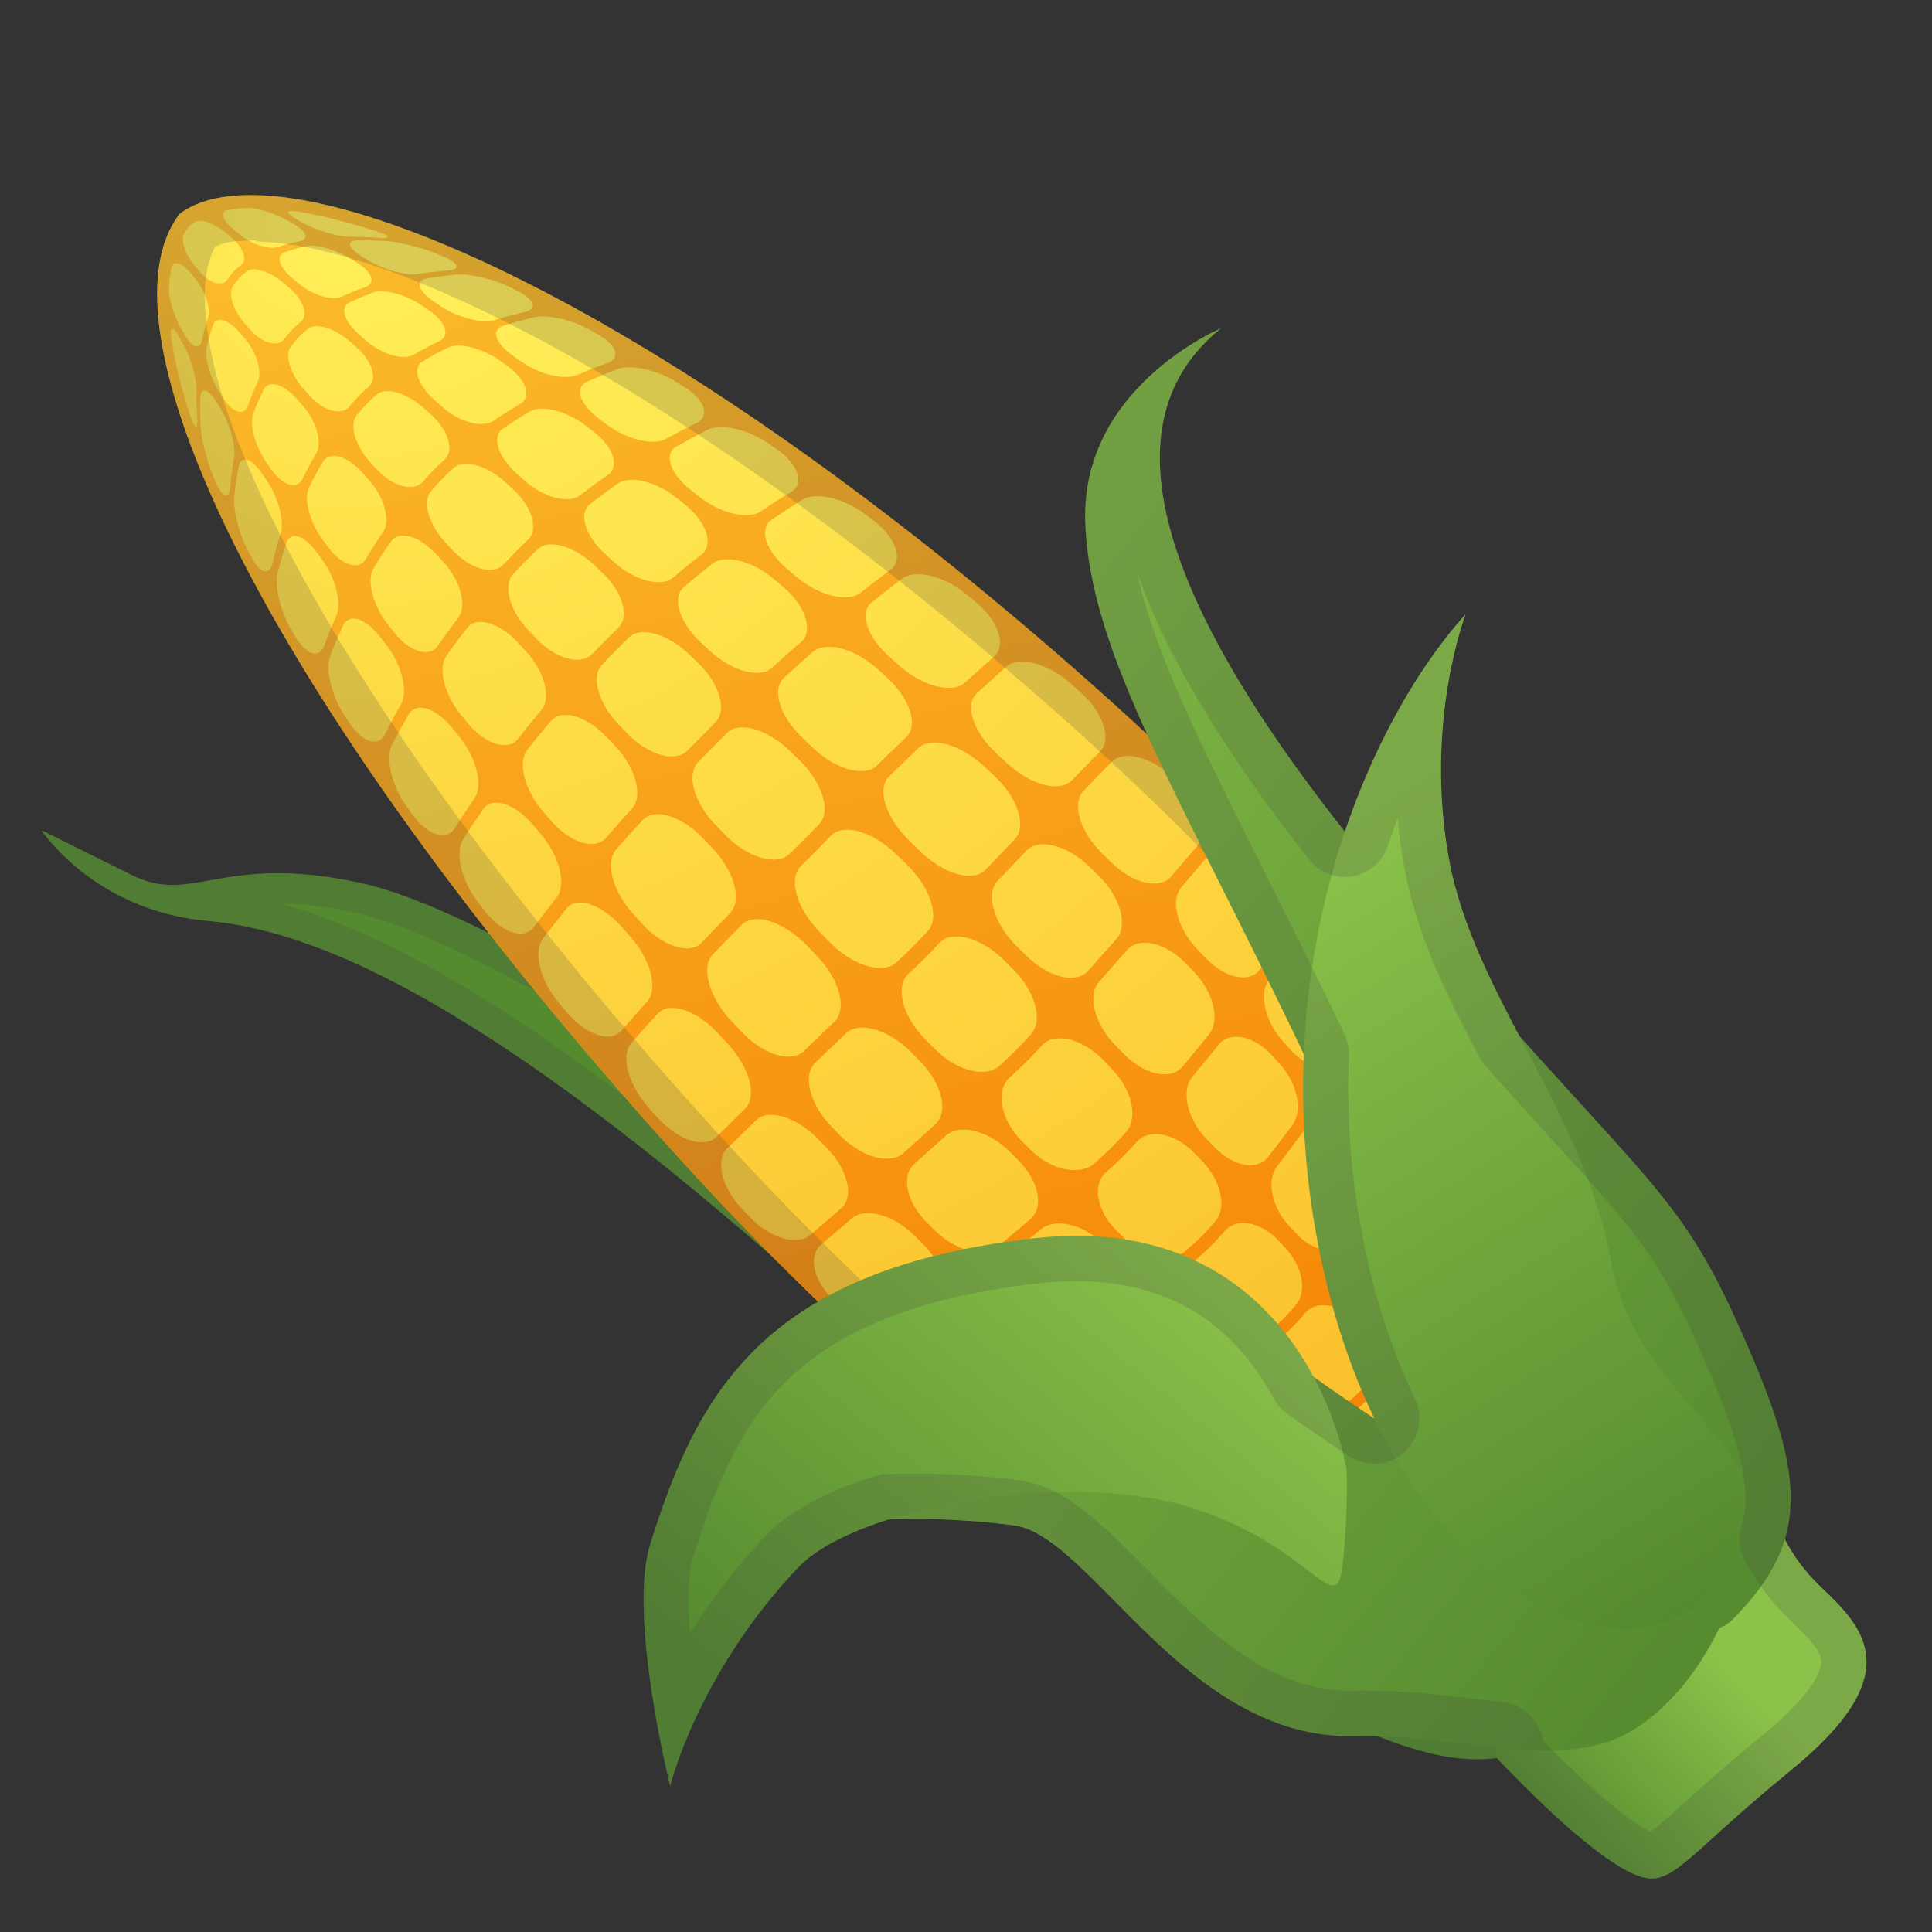 <svg width="128" height="128" style="enable-background:new 0 0 128 128;" xmlns="http://www.w3.org/2000/svg" xmlns:xlink="http://www.w3.org/1999/xlink">
  <rect width="100%" height="100%" fill="#333333" stroke="none"/>
  <g>
    <path d="M2.74,55c0,0,3.5,5.35,11,6.01c8.41,0.74,20.48,6.96,40.86,25.28s20.31,20.78,30.47,25.89 s14.86,6.23,20.7,0.76c5.84-5.47-20.1-21.93-39.25-32.06S32.35,60.33,23.85,58.49c-9.16-1.98-11.07,1.49-15.09-0.5S2.74,55,2.74,55 z" style="fill:#558B2F;"/>
    <g style="opacity:0.2;">
      <path d="M18.59,59.86c1.49,0.01,3.08,0.21,4.84,0.59c5.15,1.11,13.1,5.72,23.17,11.55 c5.66,3.28,12.08,7,18.99,10.65c21.97,11.61,38.38,23.48,39.01,28.22c0.04,0.32-0.02,0.45-0.19,0.61 c-2.31,2.16-4.26,3.08-6.54,3.08c-3.01,0-6.78-1.59-11.89-4.17c-6.34-3.19-8.48-5.25-14.81-11.37 c-3.41-3.29-8.08-7.81-15.22-14.23C36.6,67.42,25.52,61.74,18.59,59.86 M2.74,55c0,0,3.5,5.35,11,6.01 c8.41,0.74,20.48,6.96,40.86,25.28c20.38,18.32,20.31,20.78,30.47,25.89c5.52,2.78,9.44,4.38,12.79,4.38 c2.82,0,5.24-1.12,7.91-3.62c5.84-5.47-20.1-21.93-39.25-32.06C47.36,70.75,32.35,60.33,23.85,58.49 c-2.18-0.47-3.95-0.63-5.44-0.63c-3.25,0-5.14,0.77-6.99,0.77c-0.85,0-1.69-0.16-2.66-0.64C4.74,55.99,2.74,55,2.74,55L2.74,55z" style="fill:#424242;"/>
    </g>
  </g>
  <g>
    <linearGradient id="SVGID_1_" gradientTransform="matrix(-0.707 0.707 0.707 0.707 28.827 -107.886)" gradientUnits="userSpaceOnUse" x1="66.017" x2="127.017" y1="88.497" y2="187.747">
      <stop offset="0" style="stop-color:#FBC02D"/>
      <stop offset="1" style="stop-color:#F57C00"/>
    </linearGradient>
    <path d="M43.22,74.77C17.1,45.41,6.14,21.58,11.91,14.16c6.68-5.03,31.25,5.2,60.6,31.32 c28.23,25.11,38.77,47.55,30.38,59.67C90.04,114.27,68.33,103,43.22,74.77z" style="fill:url(#SVGID_1_);"/>
    <g>
      <g>
        <radialGradient id="SVGID_2_" cx="85.133" cy="76.691" gradientTransform="matrix(-0.707 0.707 0.707 0.707 28.827 -107.886)" gradientUnits="userSpaceOnUse" r="111.439">
          <stop offset="0.059" style="stop-color:#FFEE58"/>
          <stop offset="0.265" style="stop-color:#FEE54F"/>
          <stop offset="0.603" style="stop-color:#FCCC38"/>
          <stop offset="0.744" style="stop-color:#FBC02D"/>
        </radialGradient>
        <path d="M33.37,37.39c0.64-0.68,0.96-1.02,1.62-1.64c0.71-0.67,0.26-2.17-0.98-3.31 c-0.21-0.19-0.31-0.29-0.52-0.48c-1.23-1.13-2.77-1.56-3.43-0.96c-0.61,0.56-0.91,0.87-1.48,1.51 c-0.62,0.69-0.19,2.23,0.95,3.45c0.19,0.21,0.29,0.31,0.49,0.52C31.16,37.7,32.68,38.13,33.37,37.39z" style="fill:url(#SVGID_2_);"/>
        <radialGradient id="SVGID_3_" cx="86.507" cy="78.692" gradientTransform="matrix(-0.707 0.707 0.707 0.707 28.827 -107.886)" gradientUnits="userSpaceOnUse" r="92.904">
          <stop offset="0.059" style="stop-color:#FFEE58"/>
          <stop offset="0.265" style="stop-color:#FEE54F"/>
          <stop offset="0.603" style="stop-color:#FCCC38"/>
          <stop offset="0.744" style="stop-color:#FBC02D"/>
        </radialGradient>
        <path d="M28,31.93c0.56-0.63,0.86-0.94,1.46-1.49c0.65-0.59,0.25-1.93-0.89-2.96 c-0.19-0.17-0.29-0.26-0.48-0.43c-1.13-1.02-2.53-1.43-3.13-0.91c-0.56,0.48-0.81,0.76-1.31,1.35c-0.53,0.63-0.13,2.04,0.9,3.16 c0.17,0.19,0.26,0.28,0.44,0.47C26.03,32.23,27.39,32.61,28,31.93z" style="fill:url(#SVGID_3_);"/>
        <radialGradient id="SVGID_4_" cx="88.002" cy="80.073" gradientTransform="matrix(-0.707 0.707 0.707 0.707 28.827 -107.886)" gradientUnits="userSpaceOnUse" r="72.946">
          <stop offset="0.059" style="stop-color:#FFEE58"/>
          <stop offset="0.265" style="stop-color:#FEE54F"/>
          <stop offset="0.603" style="stop-color:#FCCC38"/>
          <stop offset="0.744" style="stop-color:#FBC02D"/>
        </radialGradient>
        <path d="M23.14,26.95c0.49-0.58,0.74-0.86,1.29-1.33c0.59-0.51,0.23-1.68-0.79-2.59 c-0.17-0.15-0.26-0.23-0.43-0.38c-1.01-0.9-2.28-1.29-2.81-0.87c-0.49,0.4-0.71,0.65-1.12,1.17c-0.44,0.56-0.06,1.84,0.85,2.84 c0.15,0.17,0.23,0.26,0.39,0.43C21.43,27.23,22.62,27.57,23.14,26.95z" style="fill:url(#SVGID_4_);"/>
        <radialGradient id="SVGID_5_" cx="89.591" cy="80.779" gradientTransform="matrix(-0.707 0.707 0.707 0.707 28.827 -107.886)" gradientUnits="userSpaceOnUse" r="54.299">
          <stop offset="0.059" style="stop-color:#FFEE58"/>
          <stop offset="0.265" style="stop-color:#FEE54F"/>
          <stop offset="0.603" style="stop-color:#FCCC38"/>
          <stop offset="0.744" style="stop-color:#FBC02D"/>
        </radialGradient>
        <path d="M18.82,22.48c0.4-0.52,0.62-0.76,1.1-1.15c0.52-0.42,0.21-1.41-0.7-2.21 c-0.15-0.13-0.23-0.2-0.38-0.33c-0.9-0.78-2.01-1.16-2.47-0.82c-0.43,0.31-0.6,0.52-0.93,0.98c-0.35,0.49,0.01,1.62,0.8,2.52 c0.13,0.15,0.2,0.23,0.34,0.38C17.38,22.74,18.39,23.03,18.82,22.48z" style="fill:url(#SVGID_5_);"/>
        <radialGradient id="SVGID_6_" cx="91.247" cy="80.758" gradientTransform="matrix(-0.707 0.707 0.707 0.707 28.827 -107.886)" gradientUnits="userSpaceOnUse" r="42.19">
          <stop offset="0.059" style="stop-color:#FFEE58"/>
          <stop offset="0.265" style="stop-color:#FEE54F"/>
          <stop offset="0.603" style="stop-color:#FCCC38"/>
          <stop offset="0.744" style="stop-color:#FBC02D"/>
        </radialGradient>
        <path d="M15.06,18.53c0.31-0.45,0.48-0.66,0.9-0.96c0.45-0.32,0.18-1.14-0.6-1.81 c-0.13-0.11-0.2-0.17-0.33-0.28c-0.77-0.66-1.73-1.02-2.12-0.78c-0.36,0.22-0.49,0.4-0.72,0.79c-0.25,0.42,0.09,1.4,0.75,2.17 c0.11,0.13,0.17,0.2,0.28,0.33C13.89,18.77,14.72,19.02,15.06,18.53z" style="fill:url(#SVGID_6_);"/>
        <radialGradient id="SVGID_7_" cx="83.906" cy="74.123" gradientTransform="matrix(-0.707 0.707 0.707 0.707 28.827 -107.886)" gradientUnits="userSpaceOnUse" r="128">
          <stop offset="0.059" style="stop-color:#FFEE58"/>
          <stop offset="0.265" style="stop-color:#FEE54F"/>
          <stop offset="0.603" style="stop-color:#FCCC38"/>
          <stop offset="0.744" style="stop-color:#FBC02D"/>
        </radialGradient>
        <path d="M39.22,43.34c0.7-0.72,1.06-1.09,1.76-1.77c0.75-0.74,0.25-2.39-1.09-3.64 c-0.23-0.21-0.34-0.32-0.56-0.53c-1.33-1.24-2.99-1.7-3.7-1.02c-0.66,0.63-0.99,0.97-1.63,1.66c-0.69,0.74-0.24,2.4,1.01,3.72 c0.21,0.22,0.32,0.33,0.53,0.56C36.8,43.64,38.47,44.11,39.22,43.34z" style="fill:url(#SVGID_7_);"/>
        <radialGradient id="SVGID_8_" cx="82.851" cy="71.041" gradientTransform="matrix(-0.707 0.707 0.707 0.707 28.827 -107.886)" gradientUnits="userSpaceOnUse" r="142.798">
          <stop offset="0.059" style="stop-color:#FFEE58"/>
          <stop offset="0.265" style="stop-color:#FEE54F"/>
          <stop offset="0.603" style="stop-color:#FCCC38"/>
          <stop offset="0.744" style="stop-color:#FBC02D"/>
        </radialGradient>
        <path d="M45.54,49.73c0.76-0.76,1.14-1.14,1.87-1.89c0.79-0.8,0.24-2.59-1.19-3.95 c-0.24-0.23-0.36-0.34-0.6-0.57c-1.42-1.35-3.19-1.83-3.95-1.09c-0.7,0.69-1.06,1.06-1.77,1.79c-0.76,0.78-0.28,2.56,1.08,3.97 c0.23,0.24,0.35,0.36,0.58,0.6C42.92,50.02,44.73,50.55,45.54,49.73z" style="fill:url(#SVGID_8_);"/>
        <radialGradient id="SVGID_9_" cx="81.995" cy="67.381" gradientTransform="matrix(-0.707 0.707 0.707 0.707 28.827 -107.886)" gradientUnits="userSpaceOnUse" r="156.447">
          <stop offset="0.059" style="stop-color:#FFEE58"/>
          <stop offset="0.265" style="stop-color:#FEE54F"/>
          <stop offset="0.603" style="stop-color:#FCCC38"/>
          <stop offset="0.744" style="stop-color:#FBC02D"/>
        </radialGradient>
        <path d="M52.31,56.57c0.8-0.78,1.21-1.18,1.96-1.97c0.82-0.85,0.21-2.77-1.31-4.24 c-0.26-0.25-0.38-0.37-0.64-0.62c-1.51-1.46-3.38-1.97-4.17-1.17c-0.74,0.75-1.12,1.13-1.88,1.9c-0.82,0.82-0.31,2.69,1.15,4.2 c0.25,0.25,0.37,0.38,0.62,0.64C49.51,56.82,51.44,57.41,52.31,56.57z" style="fill:url(#SVGID_9_);"/>
        <radialGradient id="SVGID_10_" cx="81.364" cy="64.106" gradientTransform="matrix(-0.707 0.707 0.707 0.707 28.827 -107.886)" gradientUnits="userSpaceOnUse" r="167.094">
          <stop offset="0.059" style="stop-color:#FFEE58"/>
          <stop offset="0.265" style="stop-color:#FEE54F"/>
          <stop offset="0.603" style="stop-color:#FCCC38"/>
          <stop offset="0.744" style="stop-color:#FBC02D"/>
        </radialGradient>
        <path d="M59.42,63.74c0.84-0.8,1.26-1.21,2.03-2.03c0.42-0.44,0.48-1.16,0.23-1.96 c-0.24-0.8-0.79-1.68-1.59-2.46c-0.27-0.26-0.41-0.4-0.68-0.66c-1.59-1.56-3.54-2.11-4.36-1.26c-0.76,0.79-1.16,1.2-1.97,1.98 c-0.87,0.84-0.33,2.81,1.23,4.4c0.26,0.27,0.4,0.41,0.66,0.67c0.78,0.8,1.66,1.34,2.46,1.57 C58.24,64.24,58.96,64.17,59.42,63.74z" style="fill:url(#SVGID_10_);"/>
        <radialGradient id="SVGID_11_" cx="81.034" cy="67.774" gradientTransform="matrix(-0.707 0.707 0.707 0.707 28.827 -107.886)" gradientUnits="userSpaceOnUse" r="162.07">
          <stop offset="0.059" style="stop-color:#FFEE58"/>
          <stop offset="0.265" style="stop-color:#FEE54F"/>
          <stop offset="0.603" style="stop-color:#FCCC38"/>
          <stop offset="0.744" style="stop-color:#FBC02D"/>
        </radialGradient>
        <path d="M66.23,70.6c0.86-0.8,1.29-1.21,2.06-2.06c0.83-0.91,0.33-2.83-1.16-4.31 c-0.25-0.25-0.38-0.38-0.63-0.63c-1.5-1.49-3.44-2.01-4.27-1.12c-0.77,0.83-1.19,1.24-2.04,2.04c-0.91,0.86-0.39,2.82,1.09,4.32 c0.25,0.25,0.38,0.38,0.62,0.63C63.38,70.96,65.3,71.45,66.23,70.6z" style="fill:url(#SVGID_11_);"/>
        <radialGradient id="SVGID_12_" cx="80.663" cy="73.25" gradientTransform="matrix(-0.707 0.707 0.707 0.707 28.827 -107.886)" gradientUnits="userSpaceOnUse" r="153.767">
          <stop offset="0.059" style="stop-color:#FFEE58"/>
          <stop offset="0.265" style="stop-color:#FEE54F"/>
          <stop offset="0.603" style="stop-color:#FCCC38"/>
          <stop offset="0.744" style="stop-color:#FBC02D"/>
        </radialGradient>
        <path d="M72.52,77.07c0.87-0.78,1.33-1.22,2.09-2.08c0.81-0.92,0.4-2.8-0.97-4.19 c-0.23-0.24-0.34-0.36-0.57-0.6c-1.38-1.4-3.22-1.84-4.05-0.93c-0.77,0.85-1.27,1.34-2.14,2.13c-0.93,0.85-0.59,2.79,0.81,4.19 c0.24,0.24,0.35,0.35,0.59,0.59C69.65,77.57,71.59,77.91,72.52,77.07z" style="fill:url(#SVGID_12_);"/>
        <radialGradient id="SVGID_13_" cx="81.356" cy="79.533" gradientTransform="matrix(-0.707 0.707 0.707 0.707 28.827 -107.886)" gradientUnits="userSpaceOnUse" r="143.896">
          <stop offset="0.059" style="stop-color:#FFEE58"/>
          <stop offset="0.265" style="stop-color:#FEE54F"/>
          <stop offset="0.603" style="stop-color:#FCCC38"/>
          <stop offset="0.744" style="stop-color:#FBC02D"/>
        </radialGradient>
        <path d="M78.51,82.91c0.86-0.75,1.28-1.14,2-1.98c0.78-0.91,0.41-2.68-0.85-3.99 c-0.21-0.22-0.32-0.33-0.53-0.55c-1.27-1.31-3-1.66-3.81-0.75c-0.75,0.85-1.18,1.26-2.05,2.03c-0.93,0.83-0.6,2.58,0.7,3.86 c0.22,0.22,0.33,0.32,0.55,0.54C75.82,83.34,77.59,83.71,78.51,82.91z" style="fill:url(#SVGID_13_);"/>
        <radialGradient id="SVGID_14_" cx="81.998" cy="86.678" gradientTransform="matrix(-0.707 0.707 0.707 0.707 28.827 -107.886)" gradientUnits="userSpaceOnUse" r="133.36">
          <stop offset="0.059" style="stop-color:#FFEE58"/>
          <stop offset="0.265" style="stop-color:#FEE54F"/>
          <stop offset="0.603" style="stop-color:#FCCC38"/>
          <stop offset="0.744" style="stop-color:#FBC02D"/>
        </radialGradient>
        <path d="M83.96,88.32c0.83-0.7,1.24-1.07,1.92-1.89c0.73-0.88,0.41-2.56-0.74-3.77 c-0.19-0.2-0.29-0.31-0.48-0.51c-1.15-1.21-2.75-1.5-3.52-0.59c-0.72,0.84-1.14,1.23-1.99,1.97c-0.92,0.8-0.66,2.42,0.55,3.58 c0.2,0.2,0.3,0.29,0.51,0.49C81.39,88.76,83.07,89.07,83.96,88.32z" style="fill:url(#SVGID_14_);"/>
        <radialGradient id="SVGID_15_" cx="82.947" cy="94.725" gradientTransform="matrix(-0.707 0.707 0.707 0.707 28.827 -107.886)" gradientUnits="userSpaceOnUse" r="122.079">
          <stop offset="0.059" style="stop-color:#FFEE58"/>
          <stop offset="0.265" style="stop-color:#FEE54F"/>
          <stop offset="0.603" style="stop-color:#FCCC38"/>
          <stop offset="0.744" style="stop-color:#FBC02D"/>
        </radialGradient>
        <path d="M88.93,93.21c0.79-0.64,1.18-0.98,1.8-1.76c0.66-0.84,0.38-2.4-0.64-3.51 c-0.17-0.19-0.26-0.28-0.43-0.47c-1.03-1.11-2.48-1.34-3.21-0.46c-0.67,0.81-1.08,1.19-1.91,1.88 c-0.89,0.74-0.69,2.22,0.41,3.26c0.19,0.18,0.28,0.26,0.46,0.44C86.51,93.62,88.08,93.9,88.93,93.21z" style="fill:url(#SVGID_15_);"/>
        <radialGradient id="SVGID_16_" cx="84.189" cy="103.712" gradientTransform="matrix(-0.707 0.707 0.707 0.707 28.827 -107.886)" gradientUnits="userSpaceOnUse" r="110.164">
          <stop offset="0.059" style="stop-color:#FFEE58"/>
          <stop offset="0.265" style="stop-color:#FEE54F"/>
          <stop offset="0.603" style="stop-color:#FCCC38"/>
          <stop offset="0.744" style="stop-color:#FBC02D"/>
        </radialGradient>
        <path d="M93.41,97.57c0.74-0.56,1.1-0.87,1.64-1.6c0.58-0.78,0.33-2.22-0.57-3.22 c-0.15-0.17-0.23-0.25-0.38-0.42c-0.91-1.01-2.2-1.18-2.86-0.35c-0.61,0.77-0.99,1.12-1.78,1.74c-0.85,0.68-0.7,1.99,0.3,2.91 c0.17,0.16,0.25,0.23,0.42,0.39C91.17,97.92,92.61,98.17,93.41,97.57z" style="fill:url(#SVGID_16_);"/>
        <radialGradient id="SVGID_17_" cx="85.708" cy="113.672" gradientTransform="matrix(-0.707 0.707 0.707 0.707 28.827 -107.886)" gradientUnits="userSpaceOnUse" r="97.697">
          <stop offset="0.059" style="stop-color:#FFEE58"/>
          <stop offset="0.265" style="stop-color:#FEE54F"/>
          <stop offset="0.603" style="stop-color:#FCCC38"/>
          <stop offset="0.744" style="stop-color:#FBC02D"/>
        </radialGradient>
        <path d="M97.38,101.36c0.67-0.47,1-0.74,1.45-1.4c0.49-0.71,0.25-2-0.52-2.89 c-0.13-0.15-0.2-0.23-0.33-0.38c-0.79-0.9-1.91-1.03-2.48-0.25c-0.53,0.72-0.89,1.03-1.62,1.58c-0.79,0.59-0.68,1.73,0.22,2.52 c0.15,0.13,0.23,0.2,0.38,0.33C95.35,101.64,96.65,101.87,97.38,101.36z" style="fill:url(#SVGID_17_);"/>
        <radialGradient id="SVGID_18_" cx="87.49" cy="124.631" gradientTransform="matrix(-0.707 0.707 0.707 0.707 28.827 -107.886)" gradientUnits="userSpaceOnUse" r="84.745">
          <stop offset="0.059" style="stop-color:#FFEE58"/>
          <stop offset="0.265" style="stop-color:#FEE54F"/>
          <stop offset="0.603" style="stop-color:#FCCC38"/>
          <stop offset="0.744" style="stop-color:#FBC02D"/>
        </radialGradient>
        <path d="M100.83,104.58c0.6-0.37,0.88-0.59,1.23-1.16c0.38-0.62,0.15-1.75-0.5-2.53 c-0.11-0.13-0.17-0.2-0.28-0.33c-0.66-0.79-1.59-0.88-2.07-0.18c-0.44,0.65-0.76,0.91-1.43,1.37c-0.72,0.49-0.64,1.43,0.15,2.09 c0.13,0.11,0.2,0.17,0.33,0.28C99.05,104.76,100.19,104.97,100.83,104.58z" style="fill:url(#SVGID_18_);"/>
      </g>
      <g>
        <radialGradient id="SVGID_19_" cx="85.112" cy="76.496" gradientTransform="matrix(-0.707 0.707 0.707 0.707 28.827 -107.886)" gradientUnits="userSpaceOnUse" r="103.37">
          <stop offset="0.059" style="stop-color:#FFEE58"/>
          <stop offset="0.265" style="stop-color:#FEE54F"/>
          <stop offset="0.603" style="stop-color:#FCCC38"/>
          <stop offset="0.744" style="stop-color:#FBC02D"/>
        </radialGradient>
        <path d="M29,42.79c0.52-0.75,0.79-1.12,1.36-1.85c0.6-0.78,0.16-2.46-0.98-3.7 c-0.19-0.21-0.29-0.31-0.48-0.52c-1.13-1.23-2.47-1.6-2.99-0.85c-0.49,0.7-0.72,1.06-1.16,1.78c-0.48,0.78-0.06,2.45,0.95,3.72 c0.17,0.21,0.26,0.32,0.43,0.54C27.13,43.19,28.44,43.59,29,42.79z" style="fill:url(#SVGID_19_);"/>
        <radialGradient id="SVGID_20_" cx="86.358" cy="78.655" gradientTransform="matrix(-0.707 0.707 0.707 0.707 28.827 -107.886)" gradientUnits="userSpaceOnUse" r="86.84">
          <stop offset="0.059" style="stop-color:#FFEE58"/>
          <stop offset="0.265" style="stop-color:#FEE54F"/>
          <stop offset="0.603" style="stop-color:#FCCC38"/>
          <stop offset="0.744" style="stop-color:#FBC02D"/>
        </radialGradient>
        <path d="M24.24,37.03c0.43-0.72,0.66-1.08,1.14-1.78c0.51-0.75,0.09-2.3-0.93-3.44 c-0.17-0.19-0.26-0.29-0.43-0.48c-1.01-1.13-2.18-1.46-2.61-0.75c-0.4,0.66-0.58,1-0.93,1.7c-0.38,0.75,0.03,2.32,0.91,3.49 c0.15,0.2,0.22,0.3,0.37,0.5C22.65,37.47,23.78,37.81,24.24,37.03z" style="fill:url(#SVGID_20_);"/>
        <radialGradient id="SVGID_21_" cx="87.714" cy="80.419" gradientTransform="matrix(-0.707 0.707 0.707 0.707 28.827 -107.886)" gradientUnits="userSpaceOnUse" r="70.075">
          <stop offset="0.059" style="stop-color:#FFEE58"/>
          <stop offset="0.265" style="stop-color:#FEE54F"/>
          <stop offset="0.603" style="stop-color:#FCCC38"/>
          <stop offset="0.744" style="stop-color:#FBC02D"/>
        </radialGradient>
        <path d="M20.04,31.73c0.34-0.69,0.52-1.03,0.91-1.69c0.42-0.7,0.01-2.13-0.89-3.16 c-0.15-0.17-0.23-0.26-0.38-0.43c-0.89-1.02-1.88-1.3-2.21-0.64c-0.3,0.62-0.44,0.93-0.69,1.59c-0.27,0.71,0.12,2.16,0.87,3.24 c0.13,0.18,0.19,0.27,0.32,0.46C18.75,32.18,19.68,32.47,20.04,31.73z" style="fill:url(#SVGID_21_);"/>
        <radialGradient id="SVGID_22_" cx="89.147" cy="81.769" gradientTransform="matrix(-0.707 0.707 0.707 0.707 28.827 -107.886)" gradientUnits="userSpaceOnUse" r="55.068">
          <stop offset="0.059" style="stop-color:#FFEE58"/>
          <stop offset="0.265" style="stop-color:#FEE54F"/>
          <stop offset="0.603" style="stop-color:#FCCC38"/>
          <stop offset="0.744" style="stop-color:#FBC02D"/>
        </radialGradient>
        <path d="M16.42,26.89c0.24-0.66,0.37-0.97,0.66-1.58c0.31-0.66-0.07-1.95-0.84-2.86 c-0.13-0.15-0.2-0.23-0.33-0.38c-0.76-0.91-1.57-1.15-1.79-0.54c-0.2,0.57-0.29,0.86-0.43,1.48c-0.15,0.66,0.22,2,0.84,2.97 c0.1,0.16,0.16,0.25,0.26,0.41C15.43,27.36,16.16,27.59,16.42,26.89z" style="fill:url(#SVGID_22_);"/>
        <radialGradient id="SVGID_23_" cx="90.622" cy="82.706" gradientTransform="matrix(-0.707 0.707 0.707 0.707 28.827 -107.886)" gradientUnits="userSpaceOnUse" r="44.613">
          <stop offset="0.059" style="stop-color:#FFEE58"/>
          <stop offset="0.265" style="stop-color:#FEE54F"/>
          <stop offset="0.603" style="stop-color:#FCCC38"/>
          <stop offset="0.744" style="stop-color:#FBC02D"/>
        </radialGradient>
        <path d="M13.38,22.54c0.13-0.61,0.21-0.91,0.4-1.47c0.21-0.6-0.16-1.75-0.8-2.55 c-0.11-0.14-0.16-0.2-0.27-0.34c-0.64-0.79-1.25-0.98-1.35-0.43c-0.1,0.51-0.13,0.79-0.17,1.36c-0.04,0.62,0.33,1.83,0.82,2.68 c0.08,0.14,0.12,0.22,0.21,0.36C12.71,23.03,13.24,23.2,13.38,22.54z" style="fill:url(#SVGID_23_);"/>
        <radialGradient id="SVGID_24_" cx="84.005" cy="73.978" gradientTransform="matrix(-0.707 0.707 0.707 0.707 28.827 -107.886)" gradientUnits="userSpaceOnUse" r="118.748">
          <stop offset="0.059" style="stop-color:#FFEE58"/>
          <stop offset="0.265" style="stop-color:#FEE54F"/>
          <stop offset="0.603" style="stop-color:#FCCC38"/>
          <stop offset="0.744" style="stop-color:#FBC02D"/>
        </radialGradient>
        <path d="M34.31,48.96c0.6-0.77,0.92-1.15,1.55-1.91c0.69-0.81,0.21-2.59-1.04-3.93 c-0.21-0.23-0.32-0.34-0.52-0.56c-1.24-1.33-2.74-1.75-3.35-0.96c-0.57,0.73-0.85,1.1-1.38,1.86c-0.57,0.81-0.13,2.57,0.99,3.93 c0.19,0.23,0.29,0.34,0.48,0.58C32.18,49.32,33.66,49.78,34.31,48.96z" style="fill:url(#SVGID_24_);"/>
        <radialGradient id="SVGID_25_" cx="83.064" cy="71.14" gradientTransform="matrix(-0.707 0.707 0.707 0.707 28.827 -107.886)" gradientUnits="userSpaceOnUse" r="132.722">
          <stop offset="0.059" style="stop-color:#FFEE58"/>
          <stop offset="0.265" style="stop-color:#FEE54F"/>
          <stop offset="0.603" style="stop-color:#FCCC38"/>
          <stop offset="0.744" style="stop-color:#FBC02D"/>
        </radialGradient>
        <path d="M40.14,55.52c0.68-0.78,1.02-1.17,1.73-1.94c0.76-0.83,0.25-2.71-1.1-4.14 c-0.23-0.24-0.34-0.36-0.57-0.6c-1.35-1.42-3-1.89-3.69-1.08c-0.65,0.76-0.96,1.14-1.57,1.91c-0.66,0.83-0.2,2.67,1.05,4.11 c0.21,0.24,0.32,0.37,0.53,0.61C37.77,55.83,39.41,56.36,40.14,55.52z" style="fill:url(#SVGID_25_);"/>
        <radialGradient id="SVGID_26_" cx="82.317" cy="68.028" gradientTransform="matrix(-0.707 0.707 0.707 0.707 28.827 -107.886)" gradientUnits="userSpaceOnUse" r="145.342">
          <stop offset="0.059" style="stop-color:#FFEE58"/>
          <stop offset="0.265" style="stop-color:#FEE54F"/>
          <stop offset="0.603" style="stop-color:#FCCC38"/>
          <stop offset="0.744" style="stop-color:#FBC02D"/>
        </radialGradient>
        <path d="M46.49,62.45c0.74-0.78,1.12-1.17,1.88-1.95c0.82-0.84,0.28-2.8-1.18-4.32 c-0.25-0.26-0.37-0.38-0.61-0.64c-1.45-1.51-3.24-2.04-4.01-1.2c-0.71,0.77-1.06,1.16-1.75,1.94c-0.74,0.84-0.25,2.74,1.12,4.26 c0.23,0.26,0.35,0.38,0.58,0.64C43.89,62.7,45.7,63.29,46.49,62.45z" style="fill:url(#SVGID_26_);"/>
        <radialGradient id="SVGID_27_" cx="81.79" cy="65.206" gradientTransform="matrix(-0.707 0.707 0.707 0.707 28.827 -107.886)" gradientUnits="userSpaceOnUse" r="155.723">
          <stop offset="0.059" style="stop-color:#FFEE58"/>
          <stop offset="0.265" style="stop-color:#FEE54F"/>
          <stop offset="0.603" style="stop-color:#FCCC38"/>
          <stop offset="0.744" style="stop-color:#FBC02D"/>
        </radialGradient>
        <path d="M53.27,69.63c0.79-0.77,1.2-1.16,2.01-1.94c0.87-0.84,0.36-2.8-1.19-4.39 c-0.26-0.27-0.39-0.41-0.66-0.68c-1.55-1.6-3.47-2.18-4.3-1.34c-0.77,0.78-1.15,1.17-1.9,1.95c-0.8,0.84-0.28,2.8,1.2,4.39 c0.25,0.27,0.38,0.4,0.63,0.67C50.54,69.88,52.41,70.46,53.27,69.63z" style="fill:url(#SVGID_27_);"/>
        <radialGradient id="SVGID_28_" cx="81.575" cy="68.418" gradientTransform="matrix(-0.707 0.707 0.707 0.707 28.827 -107.886)" gradientUnits="userSpaceOnUse" r="153.397">
          <stop offset="0.059" style="stop-color:#FFEE58"/>
          <stop offset="0.265" style="stop-color:#FEE54F"/>
          <stop offset="0.603" style="stop-color:#FCCC38"/>
          <stop offset="0.744" style="stop-color:#FBC02D"/>
        </radialGradient>
        <path d="M59.86,76.39c0.83-0.75,1.25-1.12,2.09-1.89c0.91-0.82,0.49-2.68-0.98-4.17 c-0.25-0.25-0.37-0.38-0.62-0.63c-1.47-1.5-3.44-2.07-4.32-1.23c-0.81,0.78-1.22,1.17-2.02,1.94c-0.86,0.83-0.36,2.74,1.06,4.21 c0.24,0.25,0.36,0.37,0.6,0.62C57.1,76.69,58.96,77.19,59.86,76.39z" style="fill:url(#SVGID_28_);"/>
        <radialGradient id="SVGID_29_" cx="81.665" cy="72.861" gradientTransform="matrix(-0.707 0.707 0.707 0.707 28.827 -107.886)" gradientUnits="userSpaceOnUse" r="148.04">
          <stop offset="0.059" style="stop-color:#FFEE58"/>
          <stop offset="0.265" style="stop-color:#FEE54F"/>
          <stop offset="0.603" style="stop-color:#FCCC38"/>
          <stop offset="0.744" style="stop-color:#FBC02D"/>
        </radialGradient>
        <path d="M66.12,82.57c0.86-0.71,1.28-1.06,2.14-1.79c0.92-0.78,0.59-2.53-0.79-3.9 c-0.23-0.23-0.35-0.35-0.58-0.58c-1.39-1.39-3.31-1.88-4.22-1.06c-0.85,0.76-1.27,1.14-2.1,1.88c-0.9,0.8-0.49,2.58,0.87,3.91 c0.23,0.23,0.34,0.34,0.57,0.56C63.37,82.9,65.2,83.33,66.12,82.57z" style="fill:url(#SVGID_29_);"/>
        <radialGradient id="SVGID_30_" cx="82.017" cy="77.871" gradientTransform="matrix(-0.707 0.707 0.707 0.707 28.827 -107.886)" gradientUnits="userSpaceOnUse" r="141.319">
          <stop offset="0.059" style="stop-color:#FFEE58"/>
          <stop offset="0.265" style="stop-color:#FEE54F"/>
          <stop offset="0.603" style="stop-color:#FCCC38"/>
          <stop offset="0.744" style="stop-color:#FBC02D"/>
        </radialGradient>
        <path d="M72.05,88.15c0.86-0.65,1.29-0.98,2.16-1.66c0.93-0.73,0.66-2.34-0.63-3.6 c-0.22-0.21-0.33-0.32-0.55-0.53c-1.3-1.27-3.15-1.69-4.08-0.91c-0.86,0.72-1.29,1.08-2.15,1.78c-0.92,0.75-0.59,2.38,0.7,3.57 c0.22,0.2,0.33,0.3,0.54,0.5C69.33,88.48,71.12,88.85,72.05,88.15z" style="fill:url(#SVGID_30_);"/>
        <radialGradient id="SVGID_31_" cx="82.677" cy="83.461" gradientTransform="matrix(-0.707 0.707 0.707 0.707 28.827 -107.886)" gradientUnits="userSpaceOnUse" r="133.531">
          <stop offset="0.059" style="stop-color:#FFEE58"/>
          <stop offset="0.265" style="stop-color:#FEE54F"/>
          <stop offset="0.603" style="stop-color:#FCCC38"/>
          <stop offset="0.744" style="stop-color:#FBC02D"/>
        </radialGradient>
        <path d="M77.61,93.12c0.86-0.58,1.28-0.88,2.13-1.49c0.91-0.66,0.71-2.12-0.49-3.26 c-0.2-0.19-0.3-0.29-0.51-0.48c-1.21-1.15-2.98-1.51-3.91-0.79c-0.86,0.67-1.29,1-2.15,1.65c-0.93,0.69-0.66,2.14,0.56,3.2 c0.21,0.18,0.31,0.27,0.51,0.44C74.97,93.42,76.69,93.74,77.61,93.12z" style="fill:url(#SVGID_31_);"/>
        <radialGradient id="SVGID_32_" cx="83.626" cy="89.626" gradientTransform="matrix(-0.707 0.707 0.707 0.707 28.827 -107.886)" gradientUnits="userSpaceOnUse" r="124.932">
          <stop offset="0.059" style="stop-color:#FFEE58"/>
          <stop offset="0.265" style="stop-color:#FEE54F"/>
          <stop offset="0.603" style="stop-color:#FCCC38"/>
          <stop offset="0.744" style="stop-color:#FBC02D"/>
        </radialGradient>
        <path d="M82.81,97.45c0.83-0.49,1.25-0.75,2.07-1.29c0.88-0.58,0.73-1.88-0.37-2.89 c-0.19-0.17-0.28-0.26-0.47-0.43c-1.11-1.03-2.79-1.34-3.7-0.69c-0.85,0.61-1.27,0.9-2.12,1.47c-0.92,0.61-0.71,1.88,0.44,2.79 c0.19,0.15,0.29,0.23,0.48,0.38C80.27,97.7,81.91,97.98,82.81,97.45z" style="fill:url(#SVGID_32_);"/>
        <radialGradient id="SVGID_33_" cx="84.844" cy="96.339" gradientTransform="matrix(-0.707 0.707 0.707 0.707 28.827 -107.886)" gradientUnits="userSpaceOnUse" r="115.739">
          <stop offset="0.059" style="stop-color:#FFEE58"/>
          <stop offset="0.265" style="stop-color:#FEE54F"/>
          <stop offset="0.603" style="stop-color:#FCCC38"/>
          <stop offset="0.744" style="stop-color:#FBC02D"/>
        </radialGradient>
        <path d="M87.62,101.14c0.8-0.39,1.19-0.6,1.97-1.05c0.84-0.48,0.73-1.6-0.28-2.48 c-0.17-0.15-0.25-0.23-0.43-0.38c-1.01-0.9-2.59-1.18-3.46-0.61c-0.82,0.53-1.23,0.78-2.06,1.27c-0.89,0.52-0.73,1.58,0.33,2.35 c0.18,0.13,0.27,0.19,0.45,0.32C85.21,101.31,86.76,101.57,87.62,101.14z" style="fill:url(#SVGID_33_);"/>
        <radialGradient id="SVGID_34_" cx="86.307" cy="103.532" gradientTransform="matrix(-0.707 0.707 0.707 0.707 28.827 -107.886)" gradientUnits="userSpaceOnUse" r="106.157">
          <stop offset="0.059" style="stop-color:#FFEE58"/>
          <stop offset="0.265" style="stop-color:#FEE54F"/>
          <stop offset="0.603" style="stop-color:#FCCC38"/>
          <stop offset="0.744" style="stop-color:#FBC02D"/>
        </radialGradient>
        <path d="M92.02,104.17c0.75-0.28,1.12-0.43,1.84-0.78c0.78-0.37,0.7-1.29-0.2-2.04 c-0.15-0.13-0.23-0.19-0.38-0.32c-0.91-0.77-2.36-1.01-3.19-0.54c-0.77,0.44-1.17,0.64-1.96,1.02 c-0.85,0.41-0.73,1.26,0.25,1.87c0.17,0.1,0.25,0.15,0.41,0.26C89.77,104.24,91.22,104.47,92.02,104.17z" style="fill:url(#SVGID_34_);"/>
        <radialGradient id="SVGID_35_" cx="87.978" cy="111.064" gradientTransform="matrix(-0.707 0.707 0.707 0.707 28.827 -107.886)" gradientUnits="userSpaceOnUse" r="96.427">
          <stop offset="0.059" style="stop-color:#FFEE58"/>
          <stop offset="0.265" style="stop-color:#FEE54F"/>
          <stop offset="0.603" style="stop-color:#FCCC38"/>
          <stop offset="0.744" style="stop-color:#FBC02D"/>
        </radialGradient>
        <path d="M96.01,106.52c0.69-0.15,1.02-0.25,1.68-0.47c0.71-0.24,0.65-0.95-0.15-1.56 c-0.13-0.1-0.2-0.16-0.34-0.26c-0.81-0.63-2.12-0.86-2.89-0.5c-0.72,0.33-1.08,0.48-1.83,0.74c-0.8,0.29-0.7,0.9,0.19,1.36 c0.15,0.08,0.23,0.12,0.38,0.19C93.95,106.46,95.27,106.69,96.01,106.52z" style="fill:url(#SVGID_35_);"/>
      </g>
      <g>
        <radialGradient id="SVGID_36_" cx="85.313" cy="76.434" gradientTransform="matrix(-0.707 0.707 0.707 0.707 28.827 -107.886)" gradientUnits="userSpaceOnUse" r="128.15">
          <stop offset="0.059" style="stop-color:#FFEE58"/>
          <stop offset="0.265" style="stop-color:#FEE54F"/>
          <stop offset="0.603" style="stop-color:#FCCC38"/>
          <stop offset="0.744" style="stop-color:#FBC02D"/>
        </radialGradient>
        <path d="M38.43,32.81c0.72-0.55,1.08-0.82,1.83-1.33c0.8-0.55,0.39-1.85-0.9-2.85 c-0.22-0.17-0.33-0.25-0.54-0.42c-1.28-0.99-2.96-1.41-3.74-0.94c-0.72,0.44-1.08,0.66-1.77,1.14c-0.74,0.51-0.34,1.83,0.9,2.95 c0.21,0.19,0.31,0.28,0.53,0.47C35.99,32.95,37.66,33.4,38.43,32.81z" style="fill:url(#SVGID_36_);"/>
        <radialGradient id="SVGID_37_" cx="86.628" cy="78.583" gradientTransform="matrix(-0.707 0.707 0.707 0.707 28.827 -107.886)" gradientUnits="userSpaceOnUse" r="111.721">
          <stop offset="0.059" style="stop-color:#FFEE58"/>
          <stop offset="0.265" style="stop-color:#FEE54F"/>
          <stop offset="0.603" style="stop-color:#FCCC38"/>
          <stop offset="0.744" style="stop-color:#FBC02D"/>
        </radialGradient>
        <path d="M32.7,27.88c0.68-0.47,1.04-0.69,1.76-1.12c0.78-0.46,0.42-1.56-0.77-2.45 c-0.2-0.15-0.3-0.22-0.5-0.37c-1.19-0.87-2.76-1.27-3.51-0.91c-0.69,0.34-1.03,0.52-1.68,0.91c-0.7,0.42-0.34,1.57,0.79,2.57 c0.19,0.17,0.29,0.25,0.48,0.42C30.41,27.96,31.96,28.38,32.7,27.88z" style="fill:url(#SVGID_37_);"/>
        <radialGradient id="SVGID_38_" cx="88.061" cy="80.347" gradientTransform="matrix(-0.707 0.707 0.707 0.707 28.827 -107.886)" gradientUnits="userSpaceOnUse" r="89.876">
          <stop offset="0.059" style="stop-color:#FFEE58"/>
          <stop offset="0.265" style="stop-color:#FEE54F"/>
          <stop offset="0.603" style="stop-color:#FCCC38"/>
          <stop offset="0.744" style="stop-color:#FBC02D"/>
        </radialGradient>
        <path d="M27.43,23.49c0.64-0.38,0.98-0.55,1.67-0.88c0.74-0.35,0.45-1.27-0.65-2.03 c-0.18-0.13-0.28-0.19-0.46-0.32c-1.08-0.74-2.55-1.14-3.26-0.88c-0.66,0.24-0.97,0.37-1.58,0.66 c-0.65,0.31-0.34,1.29,0.69,2.17c0.17,0.15,0.26,0.22,0.44,0.38C25.32,23.49,26.74,23.9,27.43,23.49z" style="fill:url(#SVGID_38_);"/>
        <radialGradient id="SVGID_39_" cx="89.586" cy="81.704" gradientTransform="matrix(-0.707 0.707 0.707 0.707 28.827 -107.886)" gradientUnits="userSpaceOnUse" r="61.637">
          <stop offset="0.059" style="stop-color:#FFEE58"/>
          <stop offset="0.265" style="stop-color:#FEE54F"/>
          <stop offset="0.603" style="stop-color:#FCCC38"/>
          <stop offset="0.744" style="stop-color:#FBC02D"/>
        </radialGradient>
        <path d="M22.65,19.65c0.6-0.28,0.91-0.41,1.56-0.63c0.7-0.24,0.47-0.96-0.52-1.59 c-0.17-0.11-0.25-0.16-0.41-0.26c-0.98-0.62-2.32-1-2.98-0.86c-0.62,0.13-0.91,0.21-1.46,0.41c-0.6,0.21-0.34,1,0.58,1.76 c0.15,0.13,0.23,0.19,0.39,0.32C20.72,19.56,22.01,19.95,22.65,19.65z" style="fill:url(#SVGID_39_);"/>
        <radialGradient id="SVGID_40_" cx="91.175" cy="82.654" gradientTransform="matrix(-0.707 0.707 0.707 0.707 28.827 -107.886)" gradientUnits="userSpaceOnUse" r="44.304">
          <stop offset="0.059" style="stop-color:#FFEE58"/>
          <stop offset="0.265" style="stop-color:#FEE54F"/>
          <stop offset="0.603" style="stop-color:#FCCC38"/>
          <stop offset="0.744" style="stop-color:#FBC02D"/>
        </radialGradient>
        <path d="M18.39,16.37c0.55-0.18,0.84-0.26,1.45-0.38c0.66-0.13,0.49-0.65-0.38-1.15 c-0.15-0.08-0.22-0.13-0.36-0.21c-0.86-0.49-2.07-0.87-2.68-0.85c-0.57,0.02-0.84,0.05-1.34,0.14c-0.54,0.1-0.33,0.7,0.46,1.34 c0.13,0.11,0.2,0.16,0.34,0.27C16.67,16.19,17.8,16.56,18.39,16.37z" style="fill:url(#SVGID_40_);"/>
        <radialGradient id="SVGID_41_" cx="84.144" cy="73.937" gradientTransform="matrix(-0.707 0.707 0.707 0.707 28.827 -107.886)" gradientUnits="userSpaceOnUse" r="141.475">
          <stop offset="0.059" style="stop-color:#FFEE58"/>
          <stop offset="0.265" style="stop-color:#FEE54F"/>
          <stop offset="0.603" style="stop-color:#FCCC38"/>
          <stop offset="0.744" style="stop-color:#FBC02D"/>
        </radialGradient>
        <path d="M44.6,38.26c0.74-0.63,1.12-0.93,1.88-1.53c0.82-0.64,0.35-2.11-1.03-3.24 c-0.23-0.19-0.35-0.29-0.58-0.47c-1.37-1.12-3.14-1.55-3.94-0.98c-0.75,0.53-1.12,0.8-1.84,1.36c-0.78,0.6-0.33,2.09,1.01,3.31 c0.23,0.21,0.34,0.31,0.57,0.52C42.02,38.46,43.8,38.94,44.6,38.26z" style="fill:url(#SVGID_41_);"/>
        <radialGradient id="SVGID_42_" cx="83.145" cy="71.132" gradientTransform="matrix(-0.707 0.707 0.707 0.707 28.827 -107.886)" gradientUnits="userSpaceOnUse" r="152.962">
          <stop offset="0.059" style="stop-color:#FFEE58"/>
          <stop offset="0.265" style="stop-color:#FEE54F"/>
          <stop offset="0.603" style="stop-color:#FCCC38"/>
          <stop offset="0.744" style="stop-color:#FBC02D"/>
        </radialGradient>
        <path d="M51.16,44.23c0.76-0.7,1.14-1.04,1.92-1.71c0.83-0.72,0.3-2.36-1.16-3.61 c-0.25-0.21-0.37-0.32-0.61-0.52c-1.45-1.24-3.29-1.69-4.12-1.04c-0.77,0.61-1.14,0.92-1.89,1.55c-0.8,0.68-0.3,2.32,1.13,3.66 c0.24,0.23,0.36,0.34,0.61,0.57C48.48,44.47,50.35,44.98,51.16,44.23z" style="fill:url(#SVGID_42_);"/>
        <radialGradient id="SVGID_43_" cx="82.344" cy="68.066" gradientTransform="matrix(-0.707 0.707 0.707 0.707 28.827 -107.886)" gradientUnits="userSpaceOnUse" r="163.231">
          <stop offset="0.059" style="stop-color:#FFEE58"/>
          <stop offset="0.265" style="stop-color:#FEE54F"/>
          <stop offset="0.603" style="stop-color:#FCCC38"/>
          <stop offset="0.744" style="stop-color:#FBC02D"/>
        </radialGradient>
        <path d="M58.11,50.71c0.77-0.76,1.15-1.13,1.93-1.87c0.83-0.79,0.24-2.59-1.29-3.96 c-0.26-0.23-0.39-0.35-0.64-0.58c-1.52-1.36-3.43-1.84-4.26-1.11c-0.77,0.68-1.16,1.03-1.92,1.73 c-0.82,0.76-0.27,2.54,1.25,3.98c0.26,0.24,0.38,0.37,0.64,0.61C55.33,50.98,57.28,51.53,58.11,50.71z" style="fill:url(#SVGID_43_);"/>
        <radialGradient id="SVGID_44_" cx="81.765" cy="65.164" gradientTransform="matrix(-0.707 0.707 0.707 0.707 28.827 -107.886)" gradientUnits="userSpaceOnUse" r="171.68">
          <stop offset="0.059" style="stop-color:#FFEE58"/>
          <stop offset="0.265" style="stop-color:#FEE54F"/>
          <stop offset="0.603" style="stop-color:#FCCC38"/>
          <stop offset="0.744" style="stop-color:#FBC02D"/>
        </radialGradient>
        <path d="M65.31,57.61c0.77-0.8,1.15-1.2,1.91-2c0.82-0.85,0.24-2.73-1.35-4.21 c-0.27-0.25-0.4-0.38-0.67-0.63c-1.59-1.48-3.54-2-4.37-1.2c-0.77,0.75-1.16,1.12-1.93,1.88c-0.83,0.82-0.22,2.73,1.37,4.28 c0.27,0.26,0.41,0.39,0.68,0.66C62.55,57.95,64.49,58.47,65.31,57.61z" style="fill:url(#SVGID_44_);"/>
        <radialGradient id="SVGID_45_" cx="81.488" cy="68.198" gradientTransform="matrix(-0.707 0.707 0.707 0.707 28.827 -107.886)" gradientUnits="userSpaceOnUse" r="165.938">
          <stop offset="0.059" style="stop-color:#FFEE58"/>
          <stop offset="0.265" style="stop-color:#FEE54F"/>
          <stop offset="0.603" style="stop-color:#FCCC38"/>
          <stop offset="0.744" style="stop-color:#FBC02D"/>
        </radialGradient>
        <path d="M72.1,64.31c0.75-0.84,1.12-1.26,1.86-2.09c0.79-0.89,0.29-2.77-1.16-4.19 c-0.24-0.24-0.37-0.36-0.62-0.6C70.72,56,68.81,55.5,68,56.36c-0.76,0.8-1.14,1.2-1.91,2.01c-0.82,0.87-0.24,2.83,1.26,4.31 c0.25,0.25,0.38,0.37,0.63,0.62C69.46,64.78,71.3,65.21,72.1,64.31z" style="fill:url(#SVGID_45_);"/>
        <radialGradient id="SVGID_46_" cx="81.522" cy="72.576" gradientTransform="matrix(-0.707 0.707 0.707 0.707 28.827 -107.886)" gradientUnits="userSpaceOnUse" r="157.705">
          <stop offset="0.059" style="stop-color:#FFEE58"/>
          <stop offset="0.265" style="stop-color:#FEE54F"/>
          <stop offset="0.603" style="stop-color:#FCCC38"/>
          <stop offset="0.744" style="stop-color:#FBC02D"/>
        </radialGradient>
        <path d="M78.34,70.67c0.72-0.86,1.07-1.28,1.76-2.14c0.75-0.92,0.32-2.76-0.99-4.13 c-0.22-0.23-0.33-0.35-0.56-0.58c-1.32-1.37-3.09-1.78-3.88-0.88c-0.73,0.84-1.1,1.25-1.85,2.1c-0.8,0.9-0.3,2.82,1.08,4.22 c0.23,0.24,0.35,0.35,0.58,0.59C75.85,71.23,77.57,71.59,78.34,70.67z" style="fill:url(#SVGID_46_);"/>
        <radialGradient id="SVGID_47_" cx="81.87" cy="77.519" gradientTransform="matrix(-0.707 0.707 0.707 0.707 28.827 -107.886)" gradientUnits="userSpaceOnUse" r="148.884">
          <stop offset="0.059" style="stop-color:#FFEE58"/>
          <stop offset="0.265" style="stop-color:#FEE54F"/>
          <stop offset="0.603" style="stop-color:#FCCC38"/>
          <stop offset="0.744" style="stop-color:#FBC02D"/>
        </radialGradient>
        <path d="M84.01,76.66c0.67-0.86,0.99-1.29,1.63-2.15c0.69-0.93,0.32-2.73-0.86-4.03 c-0.2-0.22-0.3-0.33-0.5-0.55c-1.19-1.3-2.79-1.64-3.54-0.72c-0.69,0.86-1.04,1.29-1.75,2.14c-0.76,0.92-0.33,2.78,0.93,4.09 c0.21,0.22,0.32,0.33,0.53,0.55C81.7,77.3,83.29,77.58,84.01,76.66z" style="fill:url(#SVGID_47_);"/>
        <radialGradient id="SVGID_48_" cx="82.534" cy="83.038" gradientTransform="matrix(-0.707 0.707 0.707 0.707 28.827 -107.886)" gradientUnits="userSpaceOnUse" r="139.59">
          <stop offset="0.059" style="stop-color:#FFEE58"/>
          <stop offset="0.265" style="stop-color:#FEE54F"/>
          <stop offset="0.603" style="stop-color:#FCCC38"/>
          <stop offset="0.744" style="stop-color:#FBC02D"/>
        </radialGradient>
        <path d="M89.1,82.26c0.6-0.84,0.9-1.27,1.46-2.13c0.61-0.92,0.29-2.66-0.75-3.89 c-0.17-0.21-0.26-0.31-0.44-0.52c-1.04-1.23-2.48-1.5-3.16-0.58c-0.63,0.86-0.95,1.29-1.61,2.15c-0.71,0.92-0.34,2.7,0.8,3.92 c0.19,0.21,0.29,0.31,0.48,0.51C87.01,82.94,88.45,83.17,89.1,82.26z" style="fill:url(#SVGID_48_);"/>
        <radialGradient id="SVGID_49_" cx="83.499" cy="89.132" gradientTransform="matrix(-0.707 0.707 0.707 0.707 28.827 -107.886)" gradientUnits="userSpaceOnUse" r="129.921">
          <stop offset="0.059" style="stop-color:#FFEE58"/>
          <stop offset="0.265" style="stop-color:#FEE54F"/>
          <stop offset="0.603" style="stop-color:#FCCC38"/>
          <stop offset="0.744" style="stop-color:#FBC02D"/>
        </radialGradient>
        <path d="M93.6,87.45c0.53-0.82,0.78-1.23,1.26-2.07c0.52-0.9,0.23-2.56-0.66-3.71 c-0.15-0.19-0.23-0.29-0.38-0.49c-0.9-1.16-2.15-1.37-2.75-0.45c-0.56,0.86-0.85,1.28-1.44,2.12c-0.64,0.91-0.32,2.59,0.7,3.71 c0.17,0.19,0.26,0.28,0.43,0.47C91.76,88.16,93.03,88.33,93.6,87.45z" style="fill:url(#SVGID_49_);"/>
        <radialGradient id="SVGID_50_" cx="84.75" cy="95.777" gradientTransform="matrix(-0.707 0.707 0.707 0.707 28.827 -107.886)" gradientUnits="userSpaceOnUse" r="119.975">
          <stop offset="0.059" style="stop-color:#FFEE58"/>
          <stop offset="0.265" style="stop-color:#FEE54F"/>
          <stop offset="0.603" style="stop-color:#FCCC38"/>
          <stop offset="0.744" style="stop-color:#FBC02D"/>
        </radialGradient>
        <path d="M97.5,92.2c0.44-0.78,0.64-1.17,1.02-1.97c0.41-0.86,0.15-2.43-0.6-3.49 c-0.13-0.18-0.19-0.27-0.32-0.45c-0.76-1.08-1.81-1.24-2.31-0.35c-0.47,0.83-0.72,1.24-1.23,2.06 c-0.56,0.87-0.27,2.45,0.62,3.47c0.15,0.17,0.23,0.26,0.37,0.43C95.94,92.91,97.03,93.04,97.5,92.2z" style="fill:url(#SVGID_50_);"/>
        <radialGradient id="SVGID_51_" cx="86.27" cy="102.909" gradientTransform="matrix(-0.707 0.707 0.707 0.707 28.827 -107.886)" gradientUnits="userSpaceOnUse" r="109.867">
          <stop offset="0.059" style="stop-color:#FFEE58"/>
          <stop offset="0.265" style="stop-color:#FEE54F"/>
          <stop offset="0.603" style="stop-color:#FCCC38"/>
          <stop offset="0.744" style="stop-color:#FBC02D"/>
        </radialGradient>
        <path d="M100.8,96.5c0.33-0.72,0.48-1.09,0.75-1.84c0.29-0.81,0.04-2.26-0.56-3.24 c-0.1-0.17-0.15-0.25-0.26-0.42c-0.61-0.99-1.45-1.11-1.85-0.26c-0.37,0.8-0.57,1.19-0.99,1.96c-0.46,0.83-0.2,2.28,0.57,3.19 c0.13,0.15,0.19,0.23,0.32,0.38C99.54,97.19,100.45,97.28,100.8,96.5z" style="fill:url(#SVGID_51_);"/>
        <radialGradient id="SVGID_52_" cx="88.037" cy="110.394" gradientTransform="matrix(-0.707 0.707 0.707 0.707 28.827 -107.886)" gradientUnits="userSpaceOnUse" r="99.764">
          <stop offset="0.059" style="stop-color:#FFEE58"/>
          <stop offset="0.265" style="stop-color:#FEE54F"/>
          <stop offset="0.603" style="stop-color:#FCCC38"/>
          <stop offset="0.744" style="stop-color:#FBC02D"/>
        </radialGradient>
        <path d="M103.48,100.32c0.21-0.65,0.3-0.99,0.44-1.68c0.15-0.74-0.09-2.07-0.54-2.95 c-0.08-0.15-0.11-0.23-0.19-0.38c-0.46-0.9-1.07-0.99-1.35-0.19c-0.25,0.74-0.4,1.11-0.72,1.82c-0.34,0.77-0.1,2.07,0.53,2.88 c0.11,0.14,0.16,0.2,0.27,0.34C102.55,100.96,103.26,101.03,103.48,100.32z" style="fill:url(#SVGID_52_);"/>
      </g>
      <g>
        <radialGradient id="SVGID_53_" cx="85.503" cy="77.858" gradientTransform="matrix(-0.707 0.707 0.707 0.707 28.827 -107.886)" gradientUnits="userSpaceOnUse" r="141.428">
          <stop offset="0.059" style="stop-color:#FFEE58"/>
          <stop offset="0.265" style="stop-color:#FEE54F"/>
          <stop offset="0.603" style="stop-color:#FCCC38"/>
          <stop offset="0.744" style="stop-color:#FBC02D"/>
        </radialGradient>
        <path d="M44.14,29.07c0.8-0.44,1.2-0.65,2.03-1.06c0.88-0.44,0.53-1.5-0.77-2.33 c-0.22-0.14-0.33-0.21-0.55-0.35c-1.29-0.82-3.07-1.21-3.95-0.87c-0.82,0.31-1.22,0.48-2.01,0.83c-0.85,0.38-0.5,1.47,0.78,2.44 c0.22,0.16,0.33,0.25,0.54,0.41C41.51,29.12,43.28,29.55,44.14,29.07z" style="fill:url(#SVGID_53_);"/>
        <radialGradient id="SVGID_54_" cx="86.823" cy="80.169" gradientTransform="matrix(-0.707 0.707 0.707 0.707 28.827 -107.886)" gradientUnits="userSpaceOnUse" r="133.014">
          <stop offset="0.059" style="stop-color:#FFEE58"/>
          <stop offset="0.265" style="stop-color:#FEE54F"/>
          <stop offset="0.603" style="stop-color:#FCCC38"/>
          <stop offset="0.744" style="stop-color:#FBC02D"/>
        </radialGradient>
        <path d="M38.25,24.84c0.79-0.34,1.19-0.5,2.01-0.8c0.88-0.32,0.6-1.17-0.62-1.87 c-0.21-0.12-0.31-0.18-0.51-0.29c-1.21-0.69-2.91-1.07-3.79-0.85c-0.81,0.2-1.21,0.31-1.99,0.55c-0.83,0.26-0.55,1.16,0.65,2 c0.2,0.14,0.3,0.21,0.51,0.36C35.71,24.8,37.4,25.21,38.25,24.84z" style="fill:url(#SVGID_54_);"/>
        <radialGradient id="SVGID_55_" cx="88.264" cy="82.359" gradientTransform="matrix(-0.707 0.707 0.707 0.707 28.827 -107.886)" gradientUnits="userSpaceOnUse" r="122.672">
          <stop offset="0.059" style="stop-color:#FFEE58"/>
          <stop offset="0.265" style="stop-color:#FEE54F"/>
          <stop offset="0.603" style="stop-color:#FCCC38"/>
          <stop offset="0.744" style="stop-color:#FBC02D"/>
        </radialGradient>
        <path d="M32.77,21.2c0.77-0.23,1.17-0.34,1.98-0.52c0.87-0.2,0.66-0.83-0.46-1.4 c-0.19-0.1-0.28-0.14-0.47-0.24c-1.12-0.55-2.73-0.93-3.59-0.85c-0.8,0.08-1.19,0.13-1.95,0.26c-0.81,0.14-0.58,0.84,0.51,1.56 c0.18,0.12,0.28,0.18,0.46,0.31C30.35,21.05,31.94,21.45,32.77,21.2z" style="fill:url(#SVGID_55_);"/>
        <radialGradient id="SVGID_56_" cx="89.798" cy="84.482" gradientTransform="matrix(-0.707 0.707 0.707 0.707 28.827 -107.886)" gradientUnits="userSpaceOnUse" r="100.266">
          <stop offset="0.059" style="stop-color:#FFEE58"/>
          <stop offset="0.265" style="stop-color:#FEE54F"/>
          <stop offset="0.603" style="stop-color:#FCCC38"/>
          <stop offset="0.744" style="stop-color:#FBC02D"/>
        </radialGradient>
        <path d="M27.74,18.15c0.75-0.12,1.14-0.16,1.94-0.23c0.86-0.07,0.72-0.49-0.3-0.92 c-0.17-0.07-0.26-0.11-0.43-0.18c-1.01-0.42-2.53-0.8-3.38-0.85c-0.78-0.04-1.16-0.05-1.89-0.04c-0.78,0.02-0.62,0.51,0.36,1.1 c0.17,0.1,0.25,0.15,0.42,0.25C25.46,17.88,26.93,18.28,27.74,18.15z" style="fill:url(#SVGID_56_);"/>
        <radialGradient id="SVGID_57_" cx="91.401" cy="86.656" gradientTransform="matrix(-0.707 0.707 0.707 0.707 28.827 -107.886)" gradientUnits="userSpaceOnUse" r="59.603">
          <stop offset="0.059" style="stop-color:#FFEE58"/>
          <stop offset="0.265" style="stop-color:#FEE54F"/>
          <stop offset="0.603" style="stop-color:#FCCC38"/>
          <stop offset="0.744" style="stop-color:#FBC02D"/>
        </radialGradient>
        <path d="M23.2,15.69c0.73,0,1.1,0.01,1.89,0.07c0.84,0.06,0.78-0.13-0.13-0.43 c-0.15-0.05-0.23-0.08-0.38-0.12c-0.9-0.29-2.31-0.68-3.14-0.86c-0.76-0.17-1.13-0.24-1.83-0.35c-0.75-0.11-0.66,0.17,0.21,0.63 c0.15,0.08,0.22,0.12,0.37,0.2C21.06,15.3,22.42,15.69,23.2,15.69z" style="fill:url(#SVGID_57_);"/>
        <radialGradient id="SVGID_58_" cx="84.329" cy="75.408" gradientTransform="matrix(-0.707 0.707 0.707 0.707 28.827 -107.886)" gradientUnits="userSpaceOnUse" r="149.241">
          <stop offset="0.059" style="stop-color:#FFEE58"/>
          <stop offset="0.265" style="stop-color:#FEE54F"/>
          <stop offset="0.603" style="stop-color:#FCCC38"/>
          <stop offset="0.744" style="stop-color:#FBC02D"/>
        </radialGradient>
        <path d="M50.41,33.88c0.8-0.54,1.2-0.8,2.02-1.3c0.88-0.54,0.46-1.81-0.92-2.78 c-0.23-0.16-0.35-0.25-0.58-0.41c-1.37-0.96-3.2-1.35-4.08-0.9c-0.82,0.42-1.23,0.64-2.03,1.09c-0.86,0.49-0.45,1.76,0.92,2.86 c0.23,0.18,0.35,0.28,0.58,0.46C47.7,34,49.55,34.46,50.41,33.88z" style="fill:url(#SVGID_58_);"/>
        <radialGradient id="SVGID_59_" cx="83.326" cy="72.828" gradientTransform="matrix(-0.707 0.707 0.707 0.707 28.827 -107.886)" gradientUnits="userSpaceOnUse" r="156.706">
          <stop offset="0.059" style="stop-color:#FFEE58"/>
          <stop offset="0.265" style="stop-color:#FEE54F"/>
          <stop offset="0.603" style="stop-color:#FCCC38"/>
          <stop offset="0.744" style="stop-color:#FBC02D"/>
        </radialGradient>
        <path d="M57.01,39.27c0.79-0.62,1.19-0.93,1.99-1.53c0.86-0.64,0.37-2.1-1.07-3.21 c-0.24-0.19-0.36-0.28-0.61-0.46c-1.43-1.09-3.31-1.5-4.19-0.95c-0.81,0.52-1.22,0.78-2.02,1.33c-0.86,0.59-0.39,2.04,1.06,3.26 c0.24,0.21,0.37,0.31,0.61,0.52C54.25,39.46,56.16,39.94,57.01,39.27z" style="fill:url(#SVGID_59_);"/>
        <radialGradient id="SVGID_60_" cx="82.52" cy="70.136" gradientTransform="matrix(-0.707 0.707 0.707 0.707 28.827 -107.886)" gradientUnits="userSpaceOnUse" r="163.866">
          <stop offset="0.059" style="stop-color:#FFEE58"/>
          <stop offset="0.265" style="stop-color:#FEE54F"/>
          <stop offset="0.603" style="stop-color:#FCCC38"/>
          <stop offset="0.744" style="stop-color:#FBC02D"/>
        </radialGradient>
        <path d="M63.92,45.23c0.78-0.7,1.17-1.05,1.94-1.73c0.84-0.73,0.28-2.38-1.22-3.62 c-0.25-0.21-0.38-0.31-0.63-0.52c-1.49-1.23-3.4-1.67-4.26-1.01c-0.8,0.61-1.2,0.92-1.99,1.55c-0.85,0.68-0.32,2.31,1.2,3.65 c0.26,0.23,0.39,0.34,0.64,0.57C61.13,45.47,63.09,45.98,63.92,45.23z" style="fill:url(#SVGID_60_);"/>
        <radialGradient id="SVGID_61_" cx="81.938" cy="68.004" gradientTransform="matrix(-0.707 0.707 0.707 0.707 28.827 -107.886)" gradientUnits="userSpaceOnUse" r="169.078">
          <stop offset="0.059" style="stop-color:#FFEE58"/>
          <stop offset="0.265" style="stop-color:#FEE54F"/>
          <stop offset="0.603" style="stop-color:#FCCC38"/>
          <stop offset="0.744" style="stop-color:#FBC02D"/>
        </radialGradient>
        <path d="M71.01,51.7c0.75-0.77,1.12-1.15,1.86-1.9c0.8-0.81,0.25-2.57-1.29-3.94 c-0.26-0.23-0.39-0.35-0.65-0.58c-1.54-1.36-3.46-1.84-4.29-1.09c-0.77,0.69-1.16,1.04-1.93,1.75 c-0.83,0.76-0.24,2.55,1.34,4.01c0.27,0.25,0.4,0.37,0.67,0.62C68.3,52.03,70.21,52.52,71.01,51.7z" style="fill:url(#SVGID_61_);"/>
        <radialGradient id="SVGID_62_" cx="81.652" cy="71.289" gradientTransform="matrix(-0.707 0.707 0.707 0.707 28.827 -107.886)" gradientUnits="userSpaceOnUse" r="161.698">
          <stop offset="0.059" style="stop-color:#FFEE58"/>
          <stop offset="0.265" style="stop-color:#FEE54F"/>
          <stop offset="0.603" style="stop-color:#FCCC38"/>
          <stop offset="0.744" style="stop-color:#FBC02D"/>
        </radialGradient>
        <path d="M77.58,58.08c0.71-0.82,1.06-1.23,1.75-2.04c0.74-0.87,0.28-2.66-1.1-4 c-0.23-0.23-0.35-0.34-0.58-0.57c-1.39-1.34-3.23-1.8-4.02-0.98c-0.74,0.76-1.11,1.14-1.85,1.92c-0.8,0.83-0.22,2.7,1.23,4.12 c0.25,0.24,0.37,0.36,0.61,0.6C75.06,58.55,76.82,58.96,77.58,58.08z" style="fill:url(#SVGID_62_);"/>
        <radialGradient id="SVGID_63_" cx="81.707" cy="74.802" gradientTransform="matrix(-0.707 0.707 0.707 0.707 28.827 -107.886)" gradientUnits="userSpaceOnUse" r="154.257">
          <stop offset="0.059" style="stop-color:#FFEE58"/>
          <stop offset="0.265" style="stop-color:#FEE54F"/>
          <stop offset="0.603" style="stop-color:#FCCC38"/>
          <stop offset="0.744" style="stop-color:#FBC02D"/>
        </radialGradient>
        <path d="M83.47,64.24c0.65-0.85,0.97-1.28,1.6-2.13c0.67-0.92,0.28-2.72-0.94-4.02 c-0.2-0.22-0.31-0.33-0.51-0.55c-1.23-1.31-2.88-1.68-3.62-0.81c-0.69,0.82-1.03,1.23-1.73,2.05c-0.75,0.88-0.26,2.75,1.05,4.11 c0.22,0.23,0.33,0.35,0.55,0.57C81.17,64.82,82.78,65.16,83.47,64.24z" style="fill:url(#SVGID_63_);"/>
        <radialGradient id="SVGID_64_" cx="82.095" cy="78.586" gradientTransform="matrix(-0.707 0.707 0.707 0.707 28.827 -107.886)" gradientUnits="userSpaceOnUse" r="146.676">
          <stop offset="0.059" style="stop-color:#FFEE58"/>
          <stop offset="0.265" style="stop-color:#FEE54F"/>
          <stop offset="0.603" style="stop-color:#FCCC38"/>
          <stop offset="0.744" style="stop-color:#FBC02D"/>
        </radialGradient>
        <path d="M88.69,70.15c0.58-0.87,0.86-1.31,1.4-2.19c0.59-0.94,0.25-2.74-0.8-4 c-0.18-0.21-0.27-0.32-0.45-0.54c-1.06-1.27-2.52-1.57-3.18-0.65c-0.62,0.85-0.93,1.28-1.58,2.14c-0.69,0.92-0.27,2.76,0.9,4.06 c0.2,0.22,0.3,0.33,0.49,0.55C86.64,70.82,88.07,71.09,88.69,70.15z" style="fill:url(#SVGID_64_);"/>
        <radialGradient id="SVGID_65_" cx="82.802" cy="82.586" gradientTransform="matrix(-0.707 0.707 0.707 0.707 28.827 -107.886)" gradientUnits="userSpaceOnUse" r="139.039">
          <stop offset="0.059" style="stop-color:#FFEE58"/>
          <stop offset="0.265" style="stop-color:#FEE54F"/>
          <stop offset="0.603" style="stop-color:#FCCC38"/>
          <stop offset="0.744" style="stop-color:#FBC02D"/>
        </radialGradient>
        <path d="M93.21,75.78c0.49-0.88,0.73-1.32,1.18-2.21c0.49-0.95,0.19-2.72-0.69-3.94 c-0.15-0.21-0.22-0.31-0.38-0.52c-0.9-1.22-2.14-1.46-2.72-0.52c-0.54,0.88-0.81,1.32-1.38,2.19c-0.61,0.94-0.24,2.74,0.78,3.97 c0.17,0.21,0.26,0.31,0.43,0.52C91.45,76.51,92.68,76.72,93.21,75.78z" style="fill:url(#SVGID_65_);"/>
        <radialGradient id="SVGID_66_" cx="83.814" cy="86.709" gradientTransform="matrix(-0.707 0.707 0.707 0.707 28.827 -107.886)" gradientUnits="userSpaceOnUse" r="131.463">
          <stop offset="0.059" style="stop-color:#FFEE58"/>
          <stop offset="0.265" style="stop-color:#FEE54F"/>
          <stop offset="0.603" style="stop-color:#FCCC38"/>
          <stop offset="0.744" style="stop-color:#FBC02D"/>
        </radialGradient>
        <path d="M97.04,81.1c0.39-0.87,0.57-1.31,0.91-2.19c0.37-0.95,0.11-2.67-0.61-3.84 c-0.12-0.2-0.18-0.3-0.31-0.49c-0.73-1.17-1.75-1.36-2.22-0.41c-0.44,0.89-0.67,1.33-1.15,2.21c-0.52,0.94-0.19,2.69,0.68,3.85 c0.15,0.2,0.22,0.29,0.37,0.49C95.59,81.87,96.62,82.04,97.04,81.1z" style="fill:url(#SVGID_66_);"/>
        <radialGradient id="SVGID_67_" cx="85.117" cy="90.798" gradientTransform="matrix(-0.707 0.707 0.707 0.707 28.827 -107.886)" gradientUnits="userSpaceOnUse" r="124.112">
          <stop offset="0.059" style="stop-color:#FFEE58"/>
          <stop offset="0.265" style="stop-color:#FEE54F"/>
          <stop offset="0.603" style="stop-color:#FCCC38"/>
          <stop offset="0.744" style="stop-color:#FBC02D"/>
        </radialGradient>
        <path d="M100.16,86.1c0.27-0.85,0.4-1.27,0.61-2.14c0.23-0.93,0-2.59-0.55-3.7 c-0.09-0.19-0.14-0.28-0.23-0.47c-0.56-1.11-1.34-1.26-1.69-0.31c-0.33,0.88-0.5,1.32-0.88,2.19c-0.4,0.93-0.12,2.6,0.61,3.68 c0.12,0.18,0.18,0.27,0.31,0.46C99.06,86.89,99.87,87.01,100.16,86.1z" style="fill:url(#SVGID_67_);"/>
        <radialGradient id="SVGID_68_" cx="86.695" cy="94.595" gradientTransform="matrix(-0.707 0.707 0.707 0.707 28.827 -107.886)" gradientUnits="userSpaceOnUse" r="117.229">
          <stop offset="0.059" style="stop-color:#FFEE58"/>
          <stop offset="0.265" style="stop-color:#FEE54F"/>
          <stop offset="0.603" style="stop-color:#FCCC38"/>
          <stop offset="0.744" style="stop-color:#FBC02D"/>
        </radialGradient>
        <path d="M102.58,90.75c0.14-0.81,0.2-1.22,0.28-2.05c0.09-0.9-0.14-2.48-0.52-3.52 c-0.06-0.18-0.1-0.26-0.16-0.44c-0.4-1.05-0.92-1.16-1.14-0.23c-0.2,0.86-0.32,1.29-0.58,2.13c-0.28,0.9-0.02,2.48,0.56,3.48 c0.1,0.17,0.15,0.25,0.24,0.42C101.84,91.53,102.43,91.62,102.58,90.75z" style="fill:url(#SVGID_68_);"/>
        <radialGradient id="SVGID_69_" cx="88.536" cy="97.686" gradientTransform="matrix(-0.707 0.707 0.707 0.707 28.827 -107.886)" gradientUnits="userSpaceOnUse" r="111.171">
          <stop offset="0.059" style="stop-color:#FFEE58"/>
          <stop offset="0.265" style="stop-color:#FEE54F"/>
          <stop offset="0.603" style="stop-color:#FCCC38"/>
          <stop offset="0.744" style="stop-color:#FBC02D"/>
        </radialGradient>
        <path d="M104.29,95.02c0-0.76-0.02-1.14-0.08-1.93c-0.07-0.85-0.3-2.34-0.51-3.31 c-0.04-0.16-0.05-0.25-0.09-0.41c-0.23-0.98-0.48-1.06-0.55-0.16c-0.07,0.83-0.11,1.24-0.24,2.04 c-0.14,0.86,0.11,2.33,0.54,3.24c0.07,0.15,0.11,0.23,0.18,0.38C103.94,95.77,104.28,95.83,104.29,95.02z" style="fill:url(#SVGID_69_);"/>
      </g>
      <g>
        <radialGradient id="SVGID_70_" cx="85.23" cy="77.949" gradientTransform="matrix(-0.707 0.707 0.707 0.707 28.827 -107.886)" gradientUnits="userSpaceOnUse" r="95.808">
          <stop offset="0.059" style="stop-color:#FFEE58"/>
          <stop offset="0.265" style="stop-color:#FEE54F"/>
          <stop offset="0.603" style="stop-color:#FCCC38"/>
          <stop offset="0.744" style="stop-color:#FBC02D"/>
        </radialGradient>
        <path d="M25.5,48.66c0.41-0.81,0.62-1.21,1.07-2c0.48-0.85,0.05-2.61-0.95-3.9 c-0.17-0.22-0.25-0.32-0.42-0.54c-0.98-1.28-2.09-1.62-2.47-0.78c-0.36,0.78-0.53,1.18-0.84,1.99c-0.34,0.87,0.05,2.62,0.89,3.9 c0.14,0.22,0.21,0.33,0.36,0.54C23.98,49.17,25.06,49.53,25.5,48.66z" style="fill:url(#SVGID_70_);"/>
        <radialGradient id="SVGID_71_" cx="86.146" cy="80.264" gradientTransform="matrix(-0.707 0.707 0.707 0.707 28.827 -107.886)" gradientUnits="userSpaceOnUse" r="82.097">
          <stop offset="0.059" style="stop-color:#FFEE58"/>
          <stop offset="0.265" style="stop-color:#FEE54F"/>
          <stop offset="0.603" style="stop-color:#FCCC38"/>
          <stop offset="0.744" style="stop-color:#FBC02D"/>
        </radialGradient>
        <path d="M21.47,42.8c0.3-0.81,0.47-1.2,0.81-1.98c0.37-0.84-0.04-2.51-0.91-3.7 c-0.15-0.2-0.22-0.3-0.36-0.5c-0.85-1.18-1.77-1.47-2.04-0.64c-0.25,0.77-0.37,1.16-0.57,1.95c-0.22,0.86,0.16,2.53,0.86,3.73 c0.12,0.2,0.18,0.3,0.3,0.51C20.28,43.37,21.14,43.66,21.47,42.8z" style="fill:url(#SVGID_71_);"/>
        <radialGradient id="SVGID_72_" cx="87.136" cy="82.428" gradientTransform="matrix(-0.707 0.707 0.707 0.707 28.827 -107.886)" gradientUnits="userSpaceOnUse" r="68.612">
          <stop offset="0.059" style="stop-color:#FFEE58"/>
          <stop offset="0.265" style="stop-color:#FEE54F"/>
          <stop offset="0.603" style="stop-color:#FCCC38"/>
          <stop offset="0.744" style="stop-color:#FBC02D"/>
        </radialGradient>
        <path d="M18.05,37.33c0.19-0.8,0.3-1.19,0.54-1.95c0.26-0.82-0.14-2.4-0.88-3.49 c-0.12-0.18-0.19-0.28-0.31-0.46c-0.73-1.08-1.44-1.31-1.59-0.51c-0.14,0.74-0.2,1.13-0.29,1.91c-0.09,0.84,0.28,2.43,0.85,3.54 c0.1,0.19,0.14,0.28,0.24,0.47C17.19,37.96,17.85,38.19,18.05,37.33z" style="fill:url(#SVGID_72_);"/>
        <radialGradient id="SVGID_73_" cx="88.153" cy="84.49" gradientTransform="matrix(-0.707 0.707 0.707 0.707 28.827 -107.886)" gradientUnits="userSpaceOnUse" r="56.656">
          <stop offset="0.059" style="stop-color:#FFEE58"/>
          <stop offset="0.265" style="stop-color:#FEE54F"/>
          <stop offset="0.603" style="stop-color:#FCCC38"/>
          <stop offset="0.744" style="stop-color:#FBC02D"/>
        </radialGradient>
        <path d="M15.25,32.29c0.07-0.78,0.12-1.16,0.25-1.9c0.14-0.8-0.25-2.26-0.86-3.25 c-0.1-0.17-0.15-0.25-0.25-0.42c-0.59-0.98-1.1-1.14-1.12-0.37c-0.02,0.72-0.02,1.09,0.01,1.85c0.04,0.82,0.41,2.32,0.84,3.33 c0.07,0.17,0.11,0.26,0.18,0.43C14.74,32.98,15.17,33.13,15.25,32.29z" style="fill:url(#SVGID_73_);"/>
        <radialGradient id="SVGID_74_" cx="89.138" cy="86.564" gradientTransform="matrix(-0.707 0.707 0.707 0.707 28.827 -107.886)" gradientUnits="userSpaceOnUse" r="48.022">
          <stop offset="0.059" style="stop-color:#FFEE58"/>
          <stop offset="0.265" style="stop-color:#FEE54F"/>
          <stop offset="0.603" style="stop-color:#FCCC38"/>
          <stop offset="0.744" style="stop-color:#FBC02D"/>
        </radialGradient>
        <path d="M13.07,27.72c-0.05-0.76-0.06-1.13-0.05-1.85c0.01-0.77-0.37-2.12-0.84-2.99 c-0.08-0.15-0.12-0.22-0.2-0.37c-0.46-0.87-0.75-0.97-0.65-0.23c0.1,0.69,0.16,1.05,0.32,1.79c0.17,0.8,0.54,2.19,0.83,3.09 c0.05,0.15,0.07,0.23,0.12,0.38C12.91,28.46,13.12,28.54,13.07,27.72z" style="fill:url(#SVGID_74_);"/>
        <radialGradient id="SVGID_75_" cx="84.425" cy="75.468" gradientTransform="matrix(-0.707 0.707 0.707 0.707 28.827 -107.886)" gradientUnits="userSpaceOnUse" r="108.989">
          <stop offset="0.059" style="stop-color:#FFEE58"/>
          <stop offset="0.265" style="stop-color:#FEE54F"/>
          <stop offset="0.603" style="stop-color:#FCCC38"/>
          <stop offset="0.744" style="stop-color:#FBC02D"/>
        </radialGradient>
        <path d="M30.13,54.88c0.51-0.81,0.77-1.21,1.31-2c0.58-0.85,0.12-2.69-1-4.06 c-0.19-0.23-0.28-0.35-0.47-0.58c-1.11-1.36-2.4-1.76-2.89-0.91c-0.46,0.79-0.68,1.19-1.1,2c-0.45,0.87-0.05,2.68,0.92,4.04 c0.16,0.23,0.25,0.35,0.41,0.58C28.3,55.32,29.58,55.75,30.13,54.88z" style="fill:url(#SVGID_75_);"/>
        <radialGradient id="SVGID_76_" cx="83.764" cy="72.831" gradientTransform="matrix(-0.707 0.707 0.707 0.707 28.827 -107.886)" gradientUnits="userSpaceOnUse" r="121.284">
          <stop offset="0.059" style="stop-color:#FFEE58"/>
          <stop offset="0.265" style="stop-color:#FEE54F"/>
          <stop offset="0.603" style="stop-color:#FCCC38"/>
          <stop offset="0.744" style="stop-color:#FBC02D"/>
        </radialGradient>
        <path d="M35.35,61.44c0.6-0.79,0.9-1.19,1.53-1.98c0.67-0.85,0.18-2.75-1.05-4.2 c-0.21-0.24-0.31-0.37-0.52-0.61c-1.23-1.44-2.7-1.9-3.29-1.05c-0.55,0.79-0.82,1.19-1.33,2c-0.56,0.87-0.13,2.73,0.97,4.16 c0.19,0.24,0.28,0.36,0.47,0.61C33.24,61.79,34.71,62.29,35.35,61.44z" style="fill:url(#SVGID_76_);"/>
        <radialGradient id="SVGID_77_" cx="83.277" cy="70.061" gradientTransform="matrix(-0.707 0.707 0.707 0.707 28.827 -107.886)" gradientUnits="userSpaceOnUse" r="132.581">
          <stop offset="0.059" style="stop-color:#FFEE58"/>
          <stop offset="0.265" style="stop-color:#FEE54F"/>
          <stop offset="0.603" style="stop-color:#FCCC38"/>
          <stop offset="0.744" style="stop-color:#FBC02D"/>
        </radialGradient>
        <path d="M41.16,68.29c0.68-0.77,1.02-1.16,1.72-1.94c0.75-0.83,0.23-2.79-1.13-4.31 c-0.23-0.26-0.34-0.39-0.57-0.64c-1.35-1.52-2.98-2.04-3.66-1.19c-0.63,0.79-0.94,1.18-1.55,1.98c-0.65,0.85-0.2,2.75,1.04,4.24 c0.21,0.25,0.31,0.38,0.53,0.63C38.78,68.55,40.43,69.12,41.16,68.29z" style="fill:url(#SVGID_77_);"/>
        <radialGradient id="SVGID_78_" cx="82.993" cy="67.953" gradientTransform="matrix(-0.707 0.707 0.707 0.707 28.827 -107.886)" gradientUnits="userSpaceOnUse" r="141.553">
          <stop offset="0.059" style="stop-color:#FFEE58"/>
          <stop offset="0.265" style="stop-color:#FEE54F"/>
          <stop offset="0.603" style="stop-color:#FCCC38"/>
          <stop offset="0.744" style="stop-color:#FBC02D"/>
        </radialGradient>
        <path d="M47.47,75.32c0.75-0.74,1.12-1.11,1.89-1.86c0.82-0.81,0.33-2.72-1.14-4.3 c-0.25-0.27-0.37-0.4-0.62-0.67c-1.46-1.58-3.26-2.17-4.02-1.34c-0.71,0.77-1.06,1.16-1.74,1.93c-0.74,0.83-0.25,2.75,1.12,4.29 c0.23,0.26,0.35,0.39,0.58,0.65C44.91,75.55,46.67,76.11,47.47,75.32z" style="fill:url(#SVGID_78_);"/>
        <radialGradient id="SVGID_79_" cx="83.032" cy="71.411" gradientTransform="matrix(-0.707 0.707 0.707 0.707 28.827 -107.886)" gradientUnits="userSpaceOnUse" r="140.135">
          <stop offset="0.059" style="stop-color:#FFEE58"/>
          <stop offset="0.265" style="stop-color:#FEE54F"/>
          <stop offset="0.603" style="stop-color:#FCCC38"/>
          <stop offset="0.744" style="stop-color:#FBC02D"/>
        </radialGradient>
        <path d="M53.71,81.8c0.8-0.69,1.21-1.04,2.02-1.75c0.87-0.76,0.46-2.54-0.94-3.98 c-0.24-0.24-0.36-0.37-0.6-0.61c-1.41-1.46-3.28-2.04-4.11-1.23c-0.77,0.75-1.15,1.12-1.9,1.85c-0.81,0.79-0.35,2.63,0.99,4.03 c0.23,0.24,0.34,0.35,0.57,0.59C51.07,82.07,52.85,82.55,53.71,81.8z" style="fill:url(#SVGID_79_);"/>
        <radialGradient id="SVGID_80_" cx="83.204" cy="75.056" gradientTransform="matrix(-0.707 0.707 0.707 0.707 28.827 -107.886)" gradientUnits="userSpaceOnUse" r="137.17">
          <stop offset="0.059" style="stop-color:#FFEE58"/>
          <stop offset="0.265" style="stop-color:#FEE54F"/>
          <stop offset="0.603" style="stop-color:#FCCC38"/>
          <stop offset="0.744" style="stop-color:#FBC02D"/>
        </radialGradient>
        <path d="M59.74,87.59c0.84-0.63,1.26-0.95,2.11-1.61c0.91-0.7,0.58-2.32-0.77-3.63 c-0.23-0.22-0.34-0.33-0.57-0.56c-1.35-1.32-3.21-1.82-4.09-1.06c-0.82,0.71-1.22,1.05-2.03,1.74c-0.87,0.74-0.49,2.4,0.81,3.64 c0.22,0.21,0.33,0.31,0.55,0.52C57.06,87.86,58.84,88.26,59.74,87.59z" style="fill:url(#SVGID_80_);"/>
        <radialGradient id="SVGID_81_" cx="83.516" cy="78.998" gradientTransform="matrix(-0.707 0.707 0.707 0.707 28.827 -107.886)" gradientUnits="userSpaceOnUse" r="132.87">
          <stop offset="0.059" style="stop-color:#FFEE58"/>
          <stop offset="0.265" style="stop-color:#FEE54F"/>
          <stop offset="0.603" style="stop-color:#FCCC38"/>
          <stop offset="0.744" style="stop-color:#FBC02D"/>
        </radialGradient>
        <path d="M65.55,92.66c0.86-0.55,1.3-0.83,2.16-1.42c0.93-0.63,0.66-2.07-0.62-3.24 c-0.22-0.2-0.33-0.3-0.54-0.5c-1.29-1.18-3.12-1.61-4.03-0.91c-0.85,0.65-1.27,0.97-2.12,1.59c-0.91,0.67-0.6,2.13,0.66,3.21 c0.21,0.18,0.32,0.27,0.53,0.45C62.85,92.91,64.62,93.25,65.55,92.66z" style="fill:url(#SVGID_81_);"/>
        <radialGradient id="SVGID_82_" cx="84.07" cy="83.187" gradientTransform="matrix(-0.707 0.707 0.707 0.707 28.827 -107.886)" gradientUnits="userSpaceOnUse" r="127.543">
          <stop offset="0.059" style="stop-color:#FFEE58"/>
          <stop offset="0.265" style="stop-color:#FEE54F"/>
          <stop offset="0.603" style="stop-color:#FCCC38"/>
          <stop offset="0.744" style="stop-color:#FBC02D"/>
        </radialGradient>
        <path d="M71.11,97.01c0.87-0.46,1.31-0.7,2.18-1.19c0.93-0.53,0.72-1.79-0.49-2.81 c-0.21-0.17-0.31-0.26-0.51-0.43c-1.22-1.04-3.01-1.4-3.94-0.79c-0.87,0.57-1.3,0.85-2.17,1.4c-0.93,0.58-0.68,1.84,0.53,2.75 c0.2,0.15,0.31,0.23,0.51,0.38C68.43,97.2,70.17,97.5,71.11,97.01z" style="fill:url(#SVGID_82_);"/>
        <radialGradient id="SVGID_83_" cx="84.837" cy="87.534" gradientTransform="matrix(-0.707 0.707 0.707 0.707 28.827 -107.886)" gradientUnits="userSpaceOnUse" r="121.542">
          <stop offset="0.059" style="stop-color:#FFEE58"/>
          <stop offset="0.265" style="stop-color:#FEE54F"/>
          <stop offset="0.603" style="stop-color:#FCCC38"/>
          <stop offset="0.744" style="stop-color:#FBC02D"/>
        </radialGradient>
        <path d="M76.4,100.62c0.87-0.35,1.3-0.54,2.16-0.93c0.92-0.43,0.76-1.47-0.38-2.35 c-0.19-0.15-0.29-0.22-0.48-0.37c-1.15-0.89-2.88-1.21-3.81-0.69c-0.87,0.49-1.3,0.72-2.18,1.17c-0.94,0.48-0.74,1.51,0.42,2.25 c0.2,0.13,0.29,0.19,0.49,0.31C73.77,100.73,75.47,100.99,76.4,100.62z" style="fill:url(#SVGID_83_);"/>
        <radialGradient id="SVGID_84_" cx="85.769" cy="91.884" gradientTransform="matrix(-0.707 0.707 0.707 0.707 28.827 -107.886)" gradientUnits="userSpaceOnUse" r="115.216">
          <stop offset="0.059" style="stop-color:#FFEE58"/>
          <stop offset="0.265" style="stop-color:#FEE54F"/>
          <stop offset="0.603" style="stop-color:#FCCC38"/>
          <stop offset="0.744" style="stop-color:#FBC02D"/>
        </radialGradient>
        <path d="M81.42,103.47c0.85-0.23,1.27-0.35,2.1-0.64c0.9-0.3,0.77-1.13-0.29-1.85 c-0.18-0.12-0.27-0.18-0.45-0.31c-1.07-0.74-2.72-1.02-3.64-0.61c-0.86,0.38-1.29,0.57-2.15,0.9c-0.93,0.36-0.78,1.15,0.32,1.72 c0.19,0.1,0.28,0.14,0.47,0.24C78.87,103.48,80.5,103.72,81.42,103.47z" style="fill:url(#SVGID_84_);"/>
        <radialGradient id="SVGID_85_" cx="86.796" cy="95.981" gradientTransform="matrix(-0.707 0.707 0.707 0.707 28.827 -107.886)" gradientUnits="userSpaceOnUse" r="108.948">
          <stop offset="0.059" style="stop-color:#FFEE58"/>
          <stop offset="0.265" style="stop-color:#FEE54F"/>
          <stop offset="0.603" style="stop-color:#FCCC38"/>
          <stop offset="0.744" style="stop-color:#FBC02D"/>
        </radialGradient>
        <path d="M86.13,105.56c0.82-0.09,1.22-0.15,2.02-0.31c0.86-0.17,0.76-0.76-0.23-1.32 c-0.17-0.1-0.25-0.14-0.42-0.24c-0.99-0.58-2.55-0.84-3.45-0.55c-0.83,0.27-1.25,0.39-2.1,0.6c-0.91,0.23-0.79,0.76,0.25,1.16 c0.18,0.07,0.26,0.1,0.44,0.16C83.69,105.45,85.25,105.66,86.13,105.56z" style="fill:url(#SVGID_85_);"/>
        <radialGradient id="SVGID_86_" cx="87.797" cy="99.412" gradientTransform="matrix(-0.707 0.707 0.707 0.707 28.827 -107.886)" gradientUnits="userSpaceOnUse" r="103.213">
          <stop offset="0.059" style="stop-color:#FFEE58"/>
          <stop offset="0.265" style="stop-color:#FEE54F"/>
          <stop offset="0.603" style="stop-color:#FCCC38"/>
          <stop offset="0.744" style="stop-color:#FBC02D"/>
        </radialGradient>
        <path d="M90.52,106.88c0.77,0.06,1.15,0.07,1.9,0.06c0.8-0.01,0.73-0.35-0.18-0.76 c-0.15-0.07-0.23-0.1-0.38-0.18c-0.91-0.43-2.37-0.66-3.22-0.51c-0.79,0.14-1.19,0.19-2,0.27c-0.87,0.08-0.78,0.34,0.2,0.57 c0.17,0.04,0.25,0.06,0.41,0.09C88.22,106.61,89.69,106.81,90.52,106.88z" style="fill:url(#SVGID_86_);"/>
      </g>
    </g>
  </g>
  <linearGradient id="SVGID_87_" gradientTransform="matrix(-1 0 0 1 130.4 0)" gradientUnits="userSpaceOnUse" x1="15.198" x2="27.532" y1="110.799" y2="122.132">
    <stop offset="4.906866e-03" style="stop-color:#8BC34A"/>
    <stop offset="1" style="stop-color:#558B2F"/>
  </linearGradient>
  <path d="M117.38,99.57c0,0,0.43,2.89,3.28,5.59c2.84,2.69,5.8,5.75-2,12.12s-7.95,8.17-10.82,6.69 c-2.86-1.49-6.89-5.64-8.55-7.36c-1.66-1.71,7.16-3.62,11.2-8C114.54,104.22,117.38,99.57,117.38,99.57z" style="fill:url(#SVGID_87_);"/>
  <g style="opacity:0.2;">
    <path d="M17,13v3h-0.2c9.05,0,29.13,9.79,53.82,31.76c25.41,22.6,37.12,44.18,30.14,55.26 c-2.28,1.49-4.97,2.24-7.95,2.24c-11.89,0-28.7-11.54-47.33-32.47C33.2,58.98,23.79,45.88,18.3,34.9 c-5.12-10.22-5.38-16.18-4.05-18.53c0.44-0.21,0.76-0.44,2.76-0.44V13 M16.59,12.92c-2,0-3.59,0.41-4.68,1.24 c-5.76,7.42,5.2,31.25,31.32,60.6c19.39,21.79,36.74,33.48,49.56,33.48c3.79,0,7.18-1.02,10.11-3.1 c8.39-12.11-2.15-34.55-30.38-59.67C47.97,23.65,26.79,12.92,16.59,12.92L16.59,12.92z" style="fill:#424242;"/>
  </g>
  <linearGradient id="SVGID_88_" gradientTransform="matrix(-1 0 0 1 130.4 0)" gradientUnits="userSpaceOnUse" x1="10.681" x2="93.348" y1="103.165" y2="36.498">
    <stop offset="0" style="stop-color:#558B2F"/>
    <stop offset="0.995" style="stop-color:#8BC34A"/>
  </linearGradient>
  <path d="M66.21,86.84c8.86-5.03,8.04-6.13,14.09-0.86c5.53,4.82,17.72,13.24,23.82,14.72 c-5.9-7.72-12.64-20.14-17.55-30.47C78.4,53.01,72.15,43.38,71.9,34.5s9.01-12.76,9-12.75c-7.62,6.12-4.88,17.99,11.37,37.22 c16.25,19.23,18.56,19.16,22.87,28.75c4.31,9.59,5.12,14.03-0.32,19.55c-0.28,0.28-0.58,0.47-0.91,0.6c-1,2.04-2.82,4.95-5.67,6.72 c-4.74,2.93-10.93,0.26-18.54,0.43c-11.16,0.25-17.4-13.28-22.52-13.96C60.17,100.14,54.9,101,54.9,101S57.35,91.88,66.21,86.84z" style="fill:url(#SVGID_88_);"/>
  <linearGradient id="SVGID_89_" gradientTransform="matrix(-1 0 0 1 130.4 0)" gradientUnits="userSpaceOnUse" x1="49.214" x2="76.274" y1="82.579" y2="115.617">
    <stop offset="4.906866e-03" style="stop-color:#8BC34A"/>
    <stop offset="1" style="stop-color:#558B2F"/>
  </linearGradient>
  <path d="M89.08,96.76c0,0-2.95-16.74-20.65-14.71s-22.2,10.12-25.36,20.28 c-1.48,4.76,1.33,16,1.33,16s1.83-7.5,8.5-14.5c3.76-3.94,17.56-6.47,25.74-4.03c8.19,2.44,9.88,7.67,10.3,3.94 c0.42-3.72,0.27-6.46,0.27-6.46" style="fill:url(#SVGID_89_);"/>
  <linearGradient id="SVGID_90_" gradientTransform="matrix(-1 0 0 1 130.4 0)" gradientUnits="userSpaceOnUse" x1="13.976" x2="43.976" y1="103.537" y2="55.203">
    <stop offset="0" style="stop-color:#558B2F"/>
    <stop offset="0.995" style="stop-color:#8BC34A"/>
  </linearGradient>
  <path d="M97.1,40.69c0,0-2.76,7.17-1.1,16.23c1.66,9.05,8.88,16.51,10.76,26.76 c1.88,10.26,13.84,12.87,7.31,21.15c-6.17,7.83-21.13,0.53-26.11-19.53C82.99,65.25,90.36,48.17,97.1,40.69z" style="fill:url(#SVGID_90_);"/>
  <g style="opacity:0.2;">
    <path d="M75.34,37.95c1.93,5.48,5.74,11.82,11.41,19.01c0.57,0.73,1.45,1.14,2.35,1.14 c0.17,0,0.34-0.01,0.51-0.04c1.08-0.19,1.98-0.95,2.33-2c0.21-0.62,0.43-1.23,0.66-1.83c0.09,1.05,0.24,2.13,0.44,3.23 c0.81,4.43,2.72,8.31,4.95,12.55c0.11,0.22,0.26,0.42,0.42,0.61c1.62,1.81,3.01,3.34,4.23,4.68c5.5,6.03,7.16,7.85,9.77,13.66 c2.51,5.58,3.8,9.36,2.97,12.15c-0.22,0.74-0.15,1.54,0.21,2.23c0.76,1.48,1.78,2.83,3.02,4.01c1.14,1.08,2.09,2.04,2.06,2.79 c-0.01,0.4-0.34,1.92-3.9,4.82c-2.32,1.9-4,3.41-5.23,4.52c-0.84,0.76-1.71,1.54-2.19,1.88c-0.04-0.02-0.07-0.04-0.12-0.06 c-2.06-1.07-5.28-4.23-7.01-5.99c-0.04-0.26-0.12-0.53-0.23-0.78c-0.44-0.98-1.36-1.65-2.43-1.76c-0.62-0.07-1.26-0.14-1.91-0.22 c-2.17-0.26-4.62-0.55-7.25-0.55c-0.26,0-0.52,0-0.78,0.01c-0.08,0-0.16,0-0.24,0c-5.46,0-9.71-4.3-13.46-8.1 c-2.88-2.92-5.37-5.44-8.36-5.83c-2.27-0.3-4.59-0.45-6.91-0.45c-0.64,0-1.28,0.01-1.91,0.03c-0.27,0.01-0.54,0.06-0.8,0.14 c-3.3,1.05-5.73,2.38-7.23,3.96c-2.07,2.17-3.7,4.38-4.99,6.44c-0.17-2.07-0.15-3.89,0.19-4.98c2.85-9.15,6.34-16.3,22.84-18.19 c0.88-0.1,1.73-0.15,2.56-0.15c5.91,0,10.3,2.61,13.06,7.76c0.22,0.41,0.53,0.76,0.9,1.02c1.31,0.94,2.7,1.89,4.13,2.83 c0.5,0.33,1.08,0.49,1.65,0.49c0.71,0,1.42-0.25,1.98-0.75c1.01-0.89,1.31-2.35,0.72-3.56c-1.2-2.47-2.17-5.2-2.89-8.09 c-1.19-4.82-1.7-9.74-1.49-14.63c0.02-0.49-0.08-0.97-0.29-1.42c-1.99-4.19-3.89-7.96-5.56-11.29 C79.41,49.04,76.42,43.09,75.34,37.95 M80.9,21.75c-0.01,0-9.25,3.88-9,12.75c0.25,8.8,6.4,18.36,14.48,35.33 c-0.2,4.86,0.23,10.06,1.58,15.48c0.8,3.23,1.86,6.12,3.1,8.67c-1.38-0.9-2.73-1.83-4.03-2.76c-2.27-4.23-6.83-9.34-15.7-9.34 c-0.92,0-1.88,0.05-2.9,0.17c-17.7,2.03-22.2,10.12-25.36,20.28c-1.48,4.76,1.33,16,1.33,16s1.83-7.5,8.5-14.5 c1.17-1.23,3.32-2.32,5.97-3.17c0.55-0.02,1.16-0.03,1.8-0.03c1.86,0,4.08,0.1,6.52,0.42c5.07,0.67,11.24,13.96,22.21,13.96 c0.1,0,0.2,0,0.3,0c0.24-0.01,0.48-0.01,0.71-0.01c3.21,0,6.15,0.47,8.84,0.75c-0.21,0.3-0.22,0.58,0.04,0.85 c1.66,1.71,5.68,5.87,8.55,7.36c0.62,0.32,1.12,0.49,1.59,0.49c1.7,0,3.12-2.19,9.23-7.18c7.8-6.37,4.84-9.43,2-12.12 c-1.17-1.11-1.92-2.24-2.42-3.2c1.1-3.68-0.21-7.79-3.1-14.23c-3.42-7.62-5.6-9.16-14.5-19.11c-2.02-3.84-3.9-7.61-4.65-11.7 c-1.66-9.05,1.1-16.23,1.1-16.23c-2.89,3.21-5.89,8.18-7.99,14.4C75.7,38.14,73.8,27.45,80.9,21.75L80.9,21.75L80.9,21.75z M97.1,41L97.1,41L97.1,41z" style="fill:#424242;"/>
  </g>
</svg>